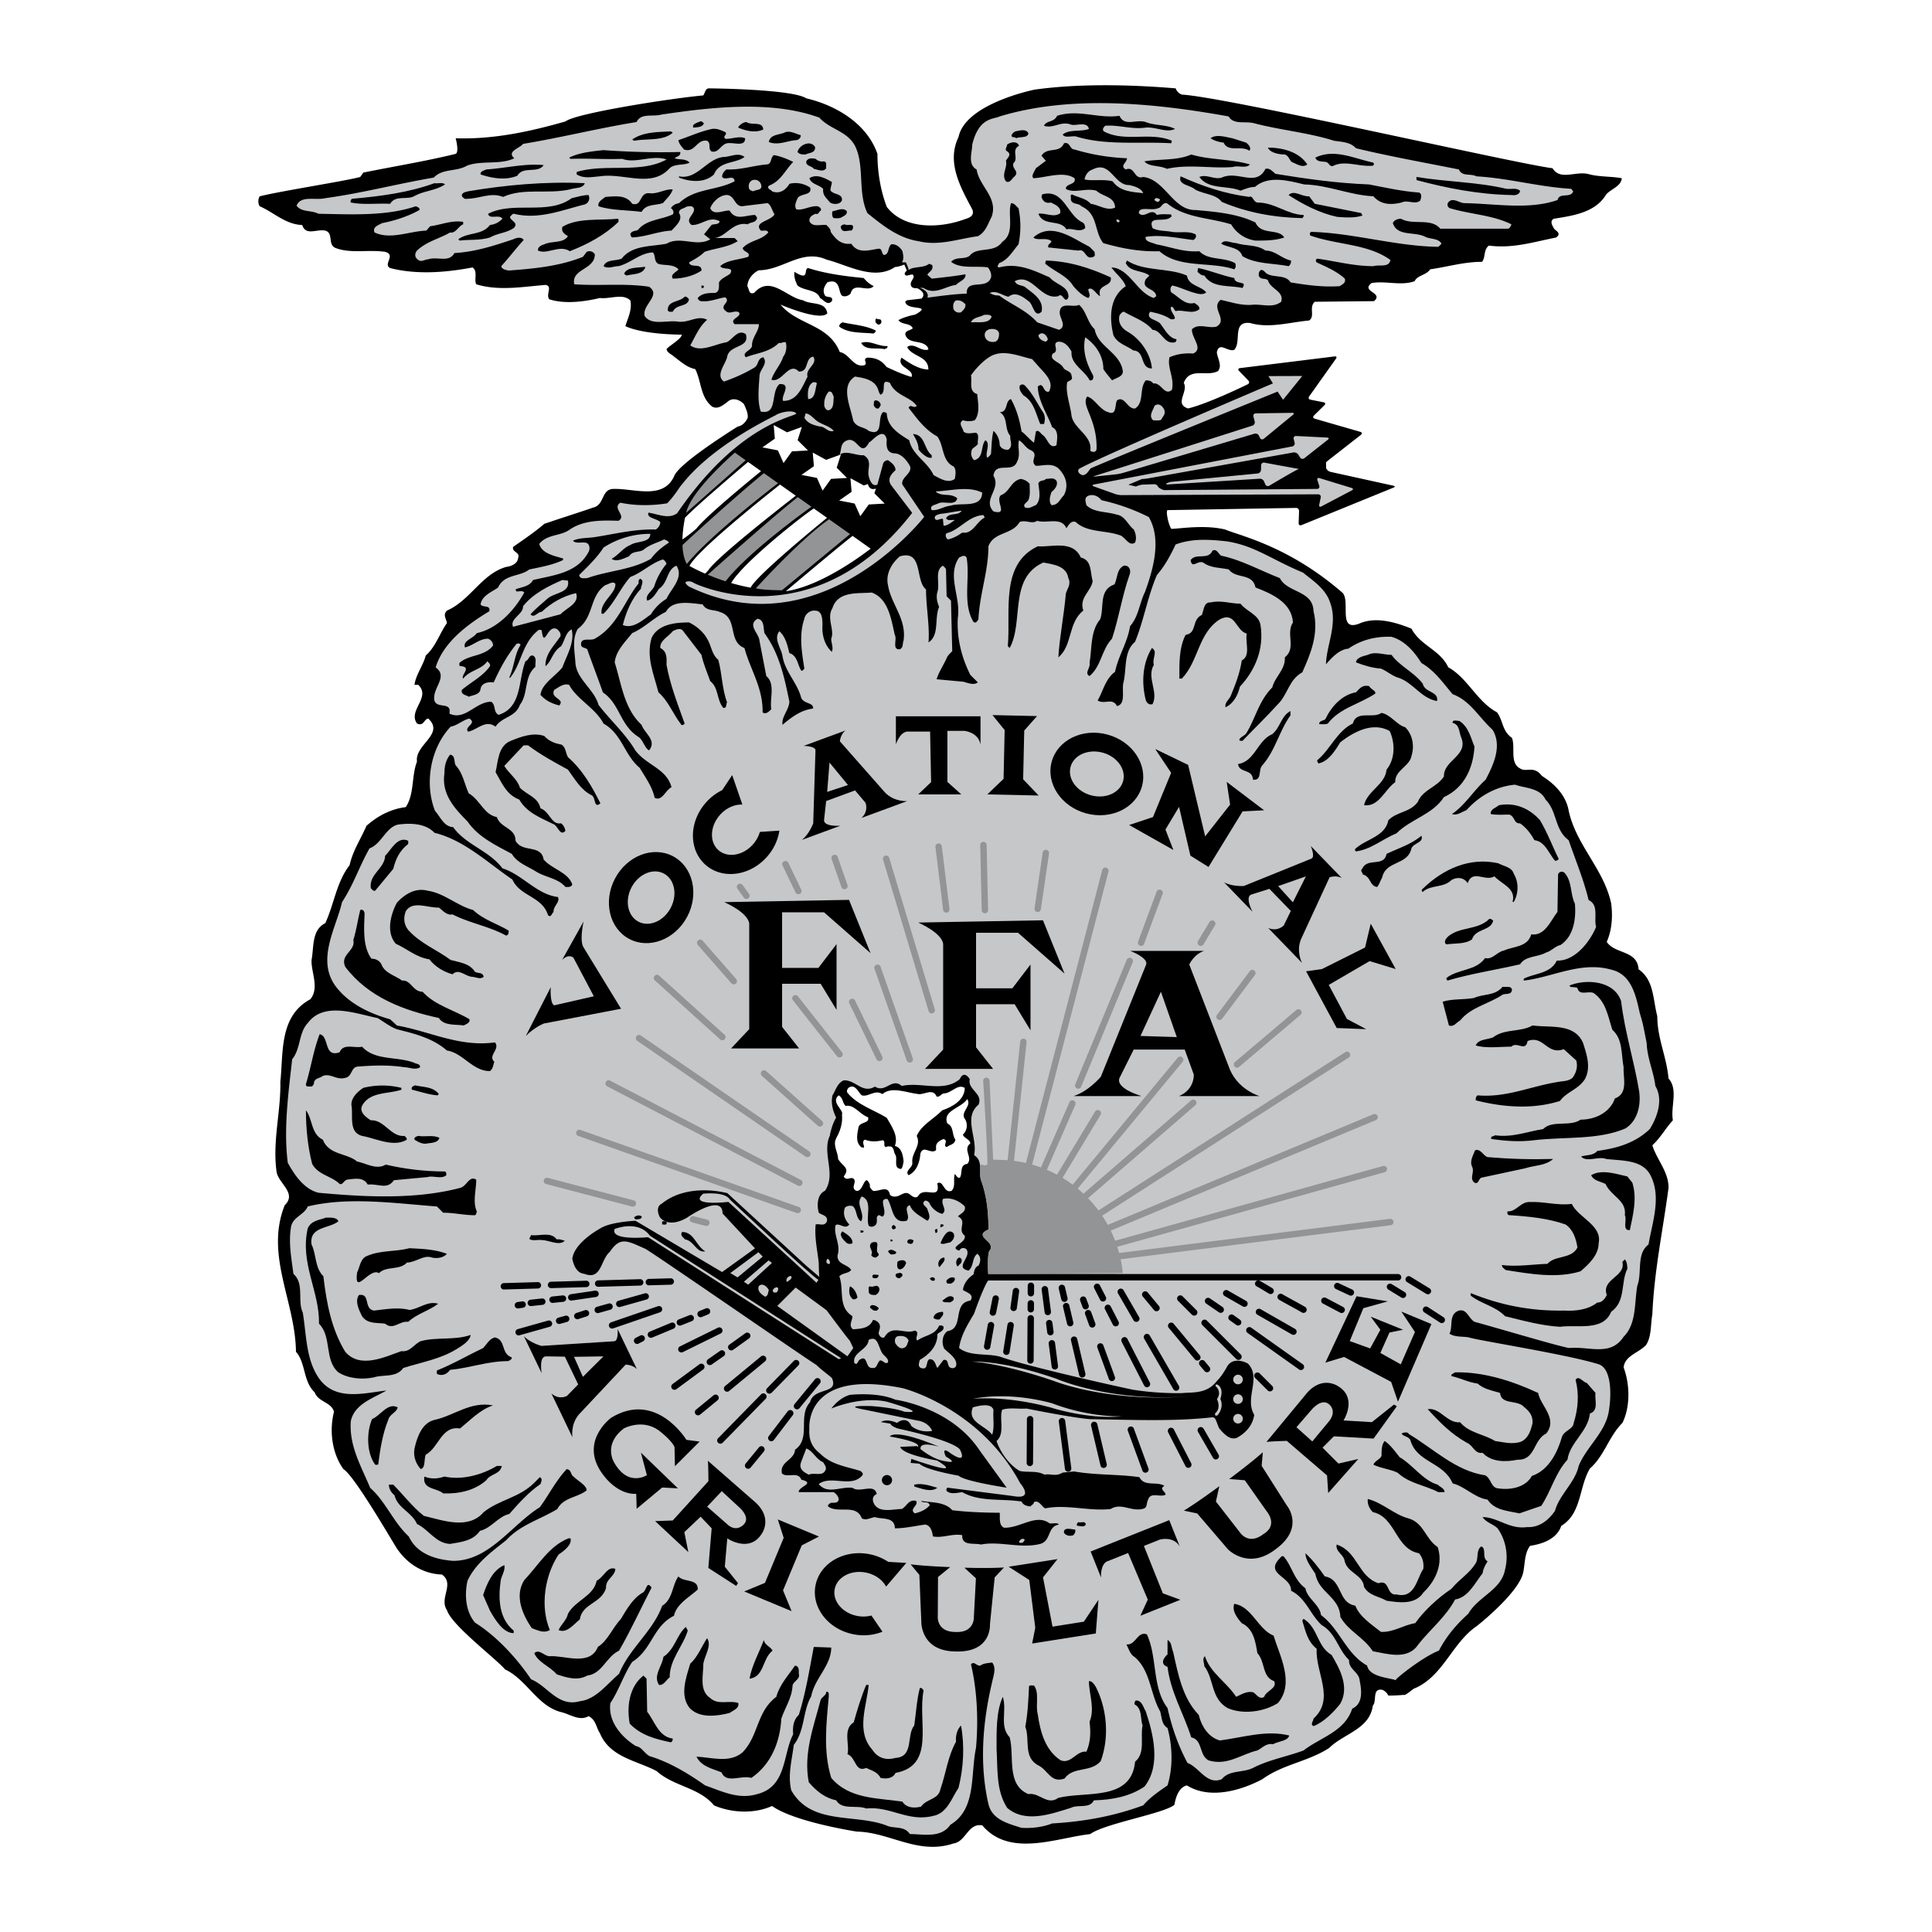 <svg xmlns="http://www.w3.org/2000/svg" width="2500" height="2500" viewBox="0 0 192.756 192.756"><g fill-rule="evenodd" clip-rule="evenodd"><path fill="#fff" d="M0 0h192.756v192.756H0V0z"/><path d="M166.904 111.771c-.248-1.369.561-3.049-.436-4.17-.186-2.178-1.121-3.984-1.121-6.225-.436-1.619-.311-3.611-1.867-4.668-.123-1.93-2.365-1.495-3.174-2.74.498-1.12.623-2.49.436-3.859-.746-3.423-3.486-5.789-4.232-9.212-.25-1.494-1.369-2.677-2.678-3.486-.807-1.081-1.555-.311-2.178-.747-1.059-.56-.436-2.116-.809-3.05-.996-.685-.873-1.743-1.494-2.552-1.992-1.058-2.926-3.424-4.855-4.482-.809-1.743-2.801-2.179-3.672-3.859-1.557-.622-3.549-1.245-5.23-.498-2.115.81-.871-2.116-1.617-3.05-5.33-4.645-10.084-5.665-11.766-6.349-2.117-.5-4.543-.062-5.354-.062-.311-.498-.561-1.806-.373-1.868l12.814-.22a.302.302 0 0 1 .309.313l-.041 1.206c-.006.175.123.265.285.198l9.182-3.743c.162-.066.156-.152-.016-.189l-6.281-1.382a.661.661 0 0 1-.426-.367l-.012-.591c.135-.113.359-.294.496-.402l2.99-2.337c.135-.112.107-.245-.062-.293l-4.553-1.316c-.168-.049-.203-.189-.078-.313l1.051-1.036c.125-.123.088-.252-.086-.286l-1.314-.259c-.174-.034-.23-.18-.129-.322l2.68-3.774c.102-.144.043-.243-.133-.221l-9.449 1.167c-.174.021-.217.143-.096.27l.936.975c.121.126.092.293-.066.369 0 0-3.852 1.9-5.945 2.41-1.432-.436.062-1.681-.436-2.552.621-1.618 2.303-.56 3.424-1.183.436-.56-.062-1.245-.125-1.867.248-1.121 1.059 0 1.742-.249.748-.81-.248-2.863 1.557-2.677 1.93.56 3.922-.062 5.914-.249.621-.436-.062-1.307.559-1.867l5.914-.062c.996-.872-1.369-.934-.248-1.805 1.432-.249 2.926.311 4.295-.187.311-.622 1.119-.56 1.557-1.183 1.742-.249 3.361-.747 5.166-.747.373-.436.125-1.183.684-1.619 2.428.312 4.482-.373 6.723-.809l.188-.187c.188-.373-.311-.498-.436-.747s-.436-.685 0-.934c1.93-.311 4.17-.622 5.229-2.427.498-.56 1.494-.809 1.557-1.619-.996-.187-2.18-.125-3.176-.374-1.369-.436-2.926.685-3.734-.623-3.609-.436-32.555-7.096-36.975-7.345a1.033 1.033 0 0 1-.623-.623c-4.48-.374-9.586-.498-14.066.125 0 0-6.918 1.379-7.595 4.73-1.245 2.552.249 5.104 1.37 7.221.229.551-.187.81-.624.934-2.614.996-6.17 1.084-7.905-1.183-.622-1.618-.934-3.486-.934-5.291-1.058-3.05-4.17-4.855-7.096-5.54-1.404-.933-9.711-.996-9.711-.996-.374 0-.383.453-.569.703-3.362.311-12.751 1.787-13.748 2.597-3.486.996-7.158 1.805-10.956 1.68 0 0 .374 1.37 0 1.556-3.05.747-6.162 1.245-9.212 1.868l-.311.436c-1.308.374-8.093 1.432-10.022 1.93-.187.249-.187.747 0 .996 1.432.623 2.552 1.805 4.233 1.867.373 1.121 1.432.374 2.303.561.872.249.187 1.432 1.058 1.743 1.494.561 3.237.125 4.917.374 1.121.311-.249 1.245.498 1.618 2.677.685 5.603.436 8.217-.062.561.374.125 1.245.374 1.681 2.241.685 4.606.249 6.909.062.747.124 0 .934.374 1.431 1.494.498 3.486.25 5.042-.124 1.058.124 2.303-.499 3.05.249.187.934-.249 1.743-.498 2.552 0 0 1.367.801 5.618.855.062.374-1.385 1.199-1.509 1.448.062.374.498.498.747.747.685.498 1.245 1.058 2.117 1.245.622 1.245.498 2.801 1.681 3.735.56.311 1.058-.125 1.494-.436.498-.498 1.183-.311 1.681.187.187.436.436.934.374 1.37-.187.436-.56.809-.996.871-1.183.747-5.976 3.797-6.35 4.979-1.121 2.366-3.984 1.183-6.038 1.245-1.245 0-.872 1.619-2.054 1.867-1.619.561-3.237 1.059-4.855 1.619-.934.809-2.054 1.556-3.113 2.303-.124.561.747.498.498 1.12-.062.561-.685.81-1.183.872-2.427.685-3.61 3.362-5.914 4.357-.436.436-.062.809 0 1.245-.747 1.058-1.121 2.366-2.116 3.237-.249.996-.996 1.93-1.121 2.926h.374c1.308 1.245-1.058 2.552-.125 3.859.685.311.685-.436 1.121-.498 1.68 1.556-1.37 2.614-1.121 4.295-.56 1.432-.249 3.237-1.12 4.544-1.494.187-2.801.872-3.922 1.867-.56 1.308-1.369 2.49-1.681 3.922-1.307 1.681-1.556 3.922-2.427 5.789-1.37.685-1.121 2.365-1.37 3.673-.062 1.182.809 2.801-.124 3.92-3.113 1.682-2.677 5.291-2.988 8.217.062 2.988-.81 5.977-.373 9.025.187 1.121 2.054 2.117.809 3.301-1.992 4.979 1.059 9.586 1.121 14.627.996 1.121.685 2.926 1.867 4.047.374.996 1.619.934 1.93 1.93-.498 1.93-.187 4.17.934 5.727 1.058.623 4.668 6.848 5.291 7.844 1.058 1.617 2.677 2.613 4.544 2.676 1.307.934-.312 2.365.498 3.549.436 1.494 4.98 4.918 5.789 5.912 2.241 1.059 3.237 3.736 5.727 4.295.871.25 1.743.873 2.614.375.747.373.747 1.119 1.121 1.68.996 2.428 3.672 2.74 5.665 3.797 1.743 1.557 4.233 1.619 5.727 3.424 1.743.748 3.984.871 5.789.062 2.303 1.619 8.466 2.553 8.466 2.553 3.299.062 6.1 2.365 9.648 1.182 1.245-.186 1.432-2.053 2.862-1.805 2.74 3.236 7.408 1.246 10.77.871 1.432-1.059 7.408-2.055 8.404-2.926.123-.746.436-1.742 1.244-1.93 2.303 1.432 5.416.498 7.531-.621 2.055-1.494 4.545-1.744 6.662-3.113 1.432-1.432 4.045-1.867 4.357-4.232.436-.436-.125-1.805.994-1.557.312.188.375.25.561.561.113 0 .879-.004 1.5-.072.197.135.992-.674 1.178-.674 2.801-1.246 3.672-4.482 6.1-6.164.498-.373 4.232-3.424 4.668-5.354.188-.934.125-1.93.686-2.676 1.244-.188 2.676-.686 3.111-1.992 2.055-1.244 1.744-3.859 2.863-5.727 1.432-1.244 1.869-3.174 3.238-4.545.809-1.617.746-3.859.123-5.539.125-1.184 1.494-1.432 2.242-2.24.561-.871.436-2.055.623-3.051.186-4.357 1.057-8.402 1.617-12.637 0-1.617-1.182-2.801-1.617-4.232.867-.812 1.302-1.683 2.048-2.494z"/><path d="M160.244 115.631c1.619.188 3.611.062 4.42 1.619 1.121 2.178.188 4.668-.188 6.91-1.244.934-.621 2.801-1.119 4.107-.312 1.742-.062 3.797-1.371 5.104-1.307 1.992-3.422.934-5.414 1.121-.934-.125-7.158-1.992-9.463-2.615-.621-.373-.746-1.307-1.555-1.119-1.059.373-.561 1.557-.936 2.303.561.373 1.309.25 1.932.373.934.312 9.771 1.682 12.947 2.678 1.289.41 1.307 3.049.996 4.793-.375 2.053-2.242 3.484-2.988 5.354-.373 1.68-1.93 2.863-2.365 4.48-.686.996-1.619 1.682-2.801 1.619-1.744.248-2.926-.996-4.42-.996.373.561 1.059.686 1.494 1.121.809 1.119 1.119 2.676.746 4.107-.373 2.055-2.676 2.678-3.672 4.42-1.184 1.059-2.18 2.24-2.926 3.672-1.619.623-4.379 2.832-4.311 2.947-.061-.02-.121-.041-.182-.057-.729-.197-2.48-.338-2.666-1.396-2.117-1.182-2.74-3.672-4.607-5.041-.125-1.059-1.369-1.619-1.555-2.678-1.121-.809-1.309-2.115-2.117-3.111-.188-.25-.373.062-.498.186-1.432 1.557 1.244 1.744 1.184 3.176 1.492.746 1.867 2.303 3.049 3.424 1.432.809 1.619 2.428 2.738 3.484-.062.934.996 1.184 1.059 2.055.188.934.373 2.303-.746 2.801-.748 2.305-3.176 2.863-4.855 4.172-1.682.621-3.486.934-5.043 1.742-.996.498-2.365.188-3.111 1.121-1.494.621-2.24-1.184-3.424-1.619-.934-1.742-1.557-3.549-1.992-5.479-1.557-2.053-.996-5.041-2.055-7.344-.934-.375-1.119 1.119-2.053.996.248.436.373.996.809 1.244 1.619 1.369 1.557 3.672 2.553 5.416.186.561.123 1.307.746 1.68.498 1.807.561 3.922 0 5.727-.809.561-1.742 1.184-2.428 1.992-2.863 1.059-5.852 1.619-9.088 1.805-.934.375-2.055.498-3.051.438-1.369-.438-2.926-.811-3.299-2.367-.934-4.045-.561-8.277.373-12.199.125-.623.438-1.369 0-1.93-.373.062-.871.062-1.182.311-.373.062-.623-.498-.934-.125.624 2.615.747 5.666.499 8.342-.56 2.678.062 6.1-2.552 7.656-.934 1.369-2.677.934-4.046.934-.561-.871-1.619-.498-2.366-.871-3.174-1.184-7.469 0-9.461-3.486-.374-1.494.062-3.049.249-4.543 1.121-1.432.871-3.361 1.743-4.855.311-1.744 1.992-3.051 1.992-4.855l-1.743-.062c-.436 2.303-.809 4.607-1.494 6.785-.561.498-.623 1.307-.561 1.93-1.058 2.055-.623 5.229-3.61 5.975-1.867.561-3.548-.311-5.167-.871-1.681-1.182-3.423-2.24-5.353-2.863-.623-.123-.934-.996-1.556-1.057-1.494-.936-2.801-2.49-2.552-4.297.871-1.307 1.307-2.801 2.179-4.107 1.992-1.244 2.054-3.549 4.17-4.605.249-1.184 1.556-1.869 2.365-2.615.062-1.121-1.369-.686-1.929-1.307-.623.871-.561 2.303-1.619 2.926-.872 2.488-3.299 4.295-4.295 6.785-1.244 1.057-2.303 2.551-3.921 2.738-2.179.623-3.237-1.557-4.855-2.18-1.432-2.115-3.424-4.295-5.603-5.664-.934-1.121-1.058-2.738-.747-4.17.81-1.744 2.366-2.863 3.859-4.047 1.432-1.557 3.361-2.055 5.104-3.111.623-1.184 1.992-1.121 2.925-1.867 0-.498-.871-.936-1.307-1.371-.311-.186-.187-.684-.685-.746-1.058 1.121-1.805 2.613-2.677 3.797-2.863 1.805-5.042 5.354-8.652 5.354-1.743-.125-3.61-.686-4.419-2.428-1.556-1.432-2.303-3.486-3.859-4.855-.872-2.117-2.117-4.17-1.93-6.66.373-1.742 2.303-2.303 3.548-3.051-2.241.25-5.167 1.121-6.785-1.307-1.245-1.867-1.183-4.232-1.556-6.475-.56-1.182.187-2.863-.934-3.857-.187-1.494-.498-3.051-.249-4.607.125-1.059 1.307-1.244 1.681-2.117 4.046-.994 8.714-.311 12.885 0l.623.623c1.121 0 2.054.25 3.174.25.125-.062.125-.188.187-.375-.436-.934-.062-2.115-.062-3.174-.686-.436-.934.623-1.557.809-4.419 1.184-9.523.934-14.192.498-1.432-.373-2.365-1.742-3.05-2.986-.436-3.361.062-6.973.436-10.334.872-1.059.623-2.615 1.556-3.609 1.619-2.18 4.793-.936 6.972-.498.623.373 1.245.871 1.93 1.119 1.743.436 3.548.871 4.979 2.117 1.619.248 2.552 2.055 4.295 2.055.311-.25.311-.561.436-.936-.685-.621.623-1.244.062-1.93-3.548.498-6.536-1.119-9.773-1.68l-.685-.623c-1.991-.561-3.983-1.494-5.291-3.111-2.179-2.677-.125-5.914.498-8.59 1.121-1.681 1.743-3.61 2.739-5.354 1.183-.436 1.618-2.054 2.801-2.365 1.307-.187 2.801-.125 3.672.809 2.988.747 5.229 2.926 7.781 4.668.747 1.681 2.988 1.681 3.548 3.548.312.312.373-.187.56-.311-.062-.56.685-.996.436-1.494-2.116-.249-3.548-2.241-5.54-2.863-1.37-1.806-3.61-2.303-4.918-4.108-.934-.062-1.245-.996-1.805-1.619-1.058-2.677-.498-6.225 1.556-8.403.685-.125 1.245-.685 1.867-.809.81.498-.56.809-.124 1.307.934-.187 1.743-1.245 2.739-.498.622-.996 1.992-.934 2.427-2.179.872-1.121.374-2.801 1.556-3.797-.062-.374.187-.872-.249-1.121-.436-.062-.373.436-.747.561-.747 1.867-.311 4.606-2.676 5.353-.561-.249-.25-.996-.747-1.307-1.556 0-2.614 1.93-4.17 1.183.249-1.245-1.245-.436-1.494-1.307-.249-1.245 1.432-2.366.124-3.299.748-2.49 3.175-4.295 5.354-5.602.125-.685-.622-.311-.871-.685.125-.871 1.12-1.245 1.743-1.681.623-1.369 2.179-1.058 3.113-1.805 1.182-.25 2.303-.436 3.361-.934 0-.062.062-.187-.062-.187-.872-.249-2.054-.498-2.303-1.431.809-.996 2.116-.748 3.05-1.432 1.369-.934 3.112-.934 4.855-.872.872-.498-.685-1.245.187-1.806 1.494.312 3.112.312 4.668.062.498-.498.934-1.12 1.307-1.681.438-.48 2.442-3.543 9.498-7.096.436-.311 1.759-.595 2.08-.187-.072.349-5.695.873-11.89 9.959-.871.623-1.93.062-2.863-.062-.187.561.81.561 1.183.934 0 .311-.187.56-.436.747-2.116-.062-4.046.436-6.038.747-.747.125-1.618.062-2.241.374.311.311.809.124 1.183.187.498 0 .56.622.373.934-1.121 2.116-3.486 2.303-5.54 2.801-.373.685-1.183.685-1.743.934 0 .062.062.062.062.187.249.062.623-.125.81.124-.997 1.805-2.677 3.61-4.731 4.046-.374.56-1.432.747-1.183 1.431.809-.187 1.431-.871 2.303-.871.311.125.498.373.498.685-.872 1.121-2.428.872-3.361 1.743v.187c0 .125.125.125.187.125 1.058.125-.062.872.187 1.245.685-.872 1.805-.872 2.428-1.743.125.187.312.249.249.498-.685.996-1.93 1.619-2.801 2.366-.125.498.436.498.685.685.436-.187 1.121-.187 1.183-.809.125-.623.871-.685 1.307-.623.623-1.369 1.245-2.552 2.241-3.797.125-.125.374-.125.436.062-.623.996-.623 2.179-1.12 3.237l.062.062c1.183-1.431 1.183-3.486 2.863-4.792.063 0 .249-.062.312.062.249 1.93.56-.747 1.556-.125.187.187.374.374.312.685-.623.934-1.557 1.805-1.494 2.988.622-.498.685-1.432 1.556-1.992.374-.561.436-1.37 1.058-1.681.311 1.307-.498 2.614-.934 3.797-.685.872-2.054 1.619-2.179 2.739.561.622 1.183.871 1.867 1.058.623-.685-.934-.685-.498-1.556.436-.249.934-.685 1.494-.498.747 1.432 2.614 2.303 3.424 3.859 1.867 1.058 2.054 3.112 3.61 4.419.56.934 1.245 1.868 1.494 2.988.747.374 1.059-.747 1.681-1.059-.498-1.867-2.49-2.178-3.611-3.672-.996-1.68-2.49-2.988-3.673-4.544-.435-1.556-2.178-2.552-2.303-4.17-.062-1.121-.374-2.428.249-3.424 1.619-1.183 1.121-3.237 2.739-4.357.312-.062.747-.436.996-.125.062.996-1.556 1.805-1.37 2.987h.187c1.12-1.12 1.681-2.552 2.676-3.672 1.183-.436 2.054-1.37 3.237-1.743.187.062.312.249.374.436a6.53 6.53 0 0 0-1.183 2.117c-.125.56-.996.934-.747 1.556.56-.125.872-.747 1.183-1.183.934-.623.748-1.93 1.743-2.303.747 1.183-.498 2.241-.996 3.299a4.662 4.662 0 0 0-1.557 1.556c-.809.561-1.805 1.494-2.801 1.059.311-1.245.871-2.615 1.805-3.61 0-.312.374-.81-.062-.996-.311.125-.062.436-.249.56-1.37 1.743-2.054 4.17-4.295 5.416-.436.249-1.37-.187-1.37.56 0 .374.436.311.623.498.498 1.432 1.058 2.863 1.556 4.295 1.743 1.183 1.681 3.299 3.61 4.481.436.374.561 1.059.996 1.307.809-.996-.436-1.68-.747-2.552-1.743-1.618-1.992-4.046-2.677-6.225.125-1.183 1.058-2.054 1.743-2.925 1.183-.498 2.179-1.556 3.361-2.117.685-1.245 2.428-.871 3.672-.747.374.685 1.121.498 1.681.747 1.93.561.747 2.926 2.49 3.61.56 2.116 1.867 3.984 1.805 6.412.311.249.622-.062.872-.311-.187-.996.436-2.552-.498-3.299l-.685-3.548c-.062-.747-1.245-1.556-.187-2.179.685.125.56.872.685 1.432 1.494 2.054 1.992 4.419 2.49 6.847-.062.871-.81 1.494-.685 2.303.872-.747 1.868-1.494 3.05-1.618.062-.622-.872-.436-1.183-1.058-.374-1.494-1.619-2.615-1.868-4.17-.125-.81-.934-1.743-.311-2.49.622.561.809 1.432.996 2.179.809.249.809 1.183 1.183 1.743.124.062.187-.062.311-.187-.25-1.619-.56-3.361 0-4.98.062-.436.56-.871 1.058-.809.747 0 .747.872.747 1.494-.062.996.249 1.992.934 2.614.187-.436-.062-.872-.062-1.307.374-.871-.498-2.054.125-3.05.56-1.743 2.552-1.432 3.921-1.557 1.681.623 1.93 2.677 2.303 4.233.249.435-.312 1.494.498 1.431.374-.187.249-.56.374-.872.311-2.179-1.245-3.61-1.556-5.54-.249-1.121.373-2.179 1.183-2.864 2.365-.685 1.494 2.428 2.614 3.299 0 1.743.374 3.61.249 5.291 1.121-.746.561-2.427 1.058-3.548-.187-.436-.311-.934-.187-1.432.311-.871-.311-2.179.56-2.676.125.124.249.187.312.374l.062 2.676.436.436.124 5.042c-.187.187-.373.374-.498.56-.311.747-.871 1.556-1.058 2.241l2.676.249c.436.125 1.058.374 1.433.062l-.748-.747c-.872-1.743-1.37-3.673-1.245-5.727.311-2.055-1.121-4.171.124-5.976.25-.125.561-.312.747 0 .374 2.054-.436 4.544.684 6.411.25.187.375-.062.498-.249.125-2.552.996-4.793.996-7.283.561-1.494 2.365-1.12 3.113-2.427.621-.249 1.244.249 1.742-.125.934.312 2.428-.436 2.926.747.188-.249.436-.81.934-.623 1.121 1.058 2.926.809 4.357 1.307.561.124.934 1.183 1.557.747.186-.436.062-.934-.125-1.307-.623-.498-.871-1.37-1.742-1.494-.996-.311-2.242-.187-2.988-.934-.062-.311-.25-.747.188-.934.436-.187.994 0 1.307.436 1.68.374 3.236.934 4.73 1.681 1.307 2.241.436 5.229-.373 7.47-.561 1.121-.623 2.428-1.494 3.423-.25 1.618-1.184 2.988-1.494 4.544-.996.747-1.184 1.93-1.742 2.864.684.436 1.494-.311 1.93.56.871-.187.498-1.432.621-2.241.375-1.37 0-3.175 1.184-4.17.871-2.117 1.244-4.482 2.178-6.661.811-.934 1.369-1.992 1.867-3.05 1.682-.623 3.361-.498 5.105-.312 2.801.436 4.434 1.799 7.594 3.113 1.168.925 2.303 1.681 2.738 3.05.748 2.116-.373 4.108-.436 6.1.498-.56 1.309-1.494 2.24-1.556 1.246-.872 2.74-1.245 4.297-1.183 1.307.373 2.24 1.432 2.986 2.614 1.309.747 2.117 1.93 3.113 3.112 1.742.623 2.615 2.303 3.984 3.548.996 1.619.062 3.548-.686 4.98-1.182 1.058-2.055 2.552-3.361 3.423.498.187.934-.187 1.432-.373 1.307-1.432 2.926-2.365 4.855-2.552 1.059.374 2.49.311 3.051 1.494 1.182 1.183.871 2.988 2.303 4.046.684 1.992 1.494 3.921 1.992 5.976 1.057.498.498 1.805.746 2.677-.623 1.494-2.115 3.423-3.922 3.361-.621 1.308-2.178 1.245-3.299 1.806v.186c2.863-.311 5.727-1.991 8.84-1.059 1.93.498 2.365 2.615 2.738 4.297.311 1.057.283.928.686 2.986.062 1.557.684 2.803.871 4.295.809 1.371.186 3.113-.561 4.297-1.494 1.432-3.361 1.928-5.229 2.178-.436.498-1.059.373-1.619.561.566.619 1.75-.067 2.496.244z" fill="#c6c7c9"/><path d="M98.594 127.107c-.01 0 .01-.002 0 0-.002-.027.002.028 0 0-.043-.68-.064-1.807.088-2.264.871-.996-1.743-1.432-.062-2.178 0-1.744-.186-3.424-.746-4.918-.145-.467-.041-1.035-.105-1.541-.047-.373-.184-.711-.58-.949.375-1.742-1.12-3.734.436-5.041.498-1.121-1.12-1.494-.871-2.553-.639-.959-.996 0-.996 0-1.618 1.369-3.859.248-5.789.684-.996-.871-1.618.748-2.677.062-1.245.748-1.929-.684-3.112-.621-.623.248-.81.996-1.121 1.494-.185.801.058 1.602.364 2.221-.42.674-.624 1.734-.624 1.734l.02.018c-.871 1.779.65 3.844-.508 5.551-.81.373-.81 1.492-.623 2.178.25.25.935.25.81.871-.249.561-.747.188-1.121.312-.124 1.369.187 2.613.311 3.859 0 0 .013 1.129.061 1.371l-1.304-1.111-7.871-7.242s-3.911-1.111-6.567 1.062c0 0-.676.24-.193 1.303 0 0 .724 1.207 2.704.098 0 0 3.573-2.512 3.573-.436l3.235 3.477-3.284 2.365-8.643-5.117s-2.445.107-3.459.736c-1.221.682-2.699 1.852-2.84 3.059.124.621.436 1.432 1.183 1.494 1.743.684 1.618-1.371 2.552-2.18 1.059-1.557 1.71-1.123 3.548-.311 1.183.684 15.749 10.768 17.056 11.578.635.602 1.058.871 1.556 1.307.747 1.68-1.805.871-2.179 2.428-1.245 1.369.125 3.609-1.494 4.73-.062 1.059-1.556 1.182-1.308 2.365.498.498 1.619-.248 1.93.623 1.494.373-.312.684-.249 1.244h3.486c.249.188.498.436.498.748-.062.373-.498.311-.747.311-.125.062-.374.188-.311.373.996.748 2.801-.311 3.361 1.184.436.248.871-.062 1.307-.125.685.248 1.992-.062 1.992 1.121 1.058 0 2.054-.25 3.05-.375.561.125.685.748.747 1.184.996.188 1.93-.311 2.926-.125-.062 1.121 1.182.748 1.868.934 1.867-.373 3.982.436 5.914-.062 1.119-.311.684-1.742 1.867-1.93-.188-.248-.623-.061-.934-.123-1.371-.996-2.926.498-4.545.436-.561-.25-.373-1.059-.436-1.494-1.432 0-3.175-.062-4.731-.25-.747-.871-2.116-.746-3.112-.934.249.312.685-.062.872.436-.374.438-.934.686-1.494.811-.623-.436.436-.811.125-1.246-.747-.186-.934.561-1.432.811-.809 0-1.992.373-2.614-.312-.312-.373-.436-.934.125-1.182-.249-1.121-1.681-.062-2.428-.623-1.245-.125-2.49.686-3.362-.373 1.246-.934 3.237.436 4.357-.871.125-.188-.062-.312-.187-.436-1.432-.438-2.925-.623-4.046-1.744-.877-.686-1.122-1.467-1.06-2.461 0 0-.577-6.072 9.325-4.049 0 0 7.666 1.916 11.711 9.477 0 0 1.492 1.703-.744 1.277l-6.537-.836c-.062.125-.121.203-.059.326.374.375 1.058.188 1.556.125 1.743.996 3.86.623 5.913.934.188.373.498.436.873.498.123-.125.373-.248.373-.436.498-.248.746.436 1.119.623 2.055-.436 4.42.311 6.537.062 1.121-.686 2.115.373 3.361-.062.311-.188.188-.561.373-.871.25-.811 1.184-.188 1.742-.498 0-.312-.684-.561-.123-.873-.748-.498-1.992.125-2.49-.871-2.029-.299-4.404-.195-6.518-.57l-1.146.115c-.699.441-1.246.068-1.797.207-.811-.436-1.619-.188-2.49-.373-1.059-.623-1.93-1.869-2.303-2.988.871-.748.248-2.18.559-3.113.686-.248 1.619-.062 2.428-.123.312.061 4.67.934 6.35 1.057 4.047.062 8.342.25 12.201-.186.363.031.334.35.684 1.119.498.561 1.059 1.184 1.744.934.934-.498 1.617-1.307 1.742-2.303-.996-1.68.748-3.672-.623-5.104-.525-.305-1.555-.553-2.053.248-.312.561-.623 1.059-1.059 1.494-.922 1.221-2.27 1.119-3.266 1.182-.318.053-2.855.049-5.014-.311 1.307.312-10.014-2.125-13.32-3.299-1.309-.373-2.988 0-4.109-.871.187-1.307.872-2.365 1.494-3.424.908-2.561 1.361-3.314 1.43-3.314l6.934-.006h33.938a.319.319 0 1 0 0-.638l-40.893-.004zM55.544 123.662c.312-.062.498.062.81.123-.561.561-1.556-.061-2.303-.061-.436-.062-.934.123-1.245-.125l.187-.373c.809.124 1.992-.374 2.551.436z"/><path d="M95.258 117.125c-.187.623.125 1.184-.311 1.682-.809.311-.809-1.121-1.432-.748.374 1.807-1.37.188-1.93 1.309-.311.248-.622-.062-.871-.25-.374-.248-.747.062-1.058.188-.311.123-.685.123-.872-.125-.187-.996-1.121-.25-1.681-.373-.187-.188-.374-.312-.312-.623-.56-1.307-.622.809-1.369.623-.56-.312 0-.748-.187-1.121-.311-.436-.747.248-1.058-.311.685-.871-.125-.996-.561-1.744 0-.684-.56-1.369-.187-2.053l-.008-.01c.632-1.09.63-1.953.579-2.344.241-.477-1.165-1.248-.322-1.941.435.248.373.746.685 1.057.871-.186 1.432.871 2.241 1.121.187.623-.685.436-.934.934-.125.686-.374 1.494.249 2.055.685.248-.125-.498.374-.748.622.25 1.183.188 1.805.062.311.188-.062.561.311.686.125-.125.312-.062.498-.062.311.186.249.498.374.746.374.436-.249 1.432.623 1.494.187-.186.187-.498.249-.746-.062-.623-.187-1.369-.872-1.557.374-.996-.312-1.93-.81-2.801-1.307-.811-2.863-1.246-3.921-2.49-.125-.188 0-.436.187-.561.623-.311.871.498 1.245.811.685.186 1.307-.623 2.054-.125.934-.811 2.428-.125 3.61 0 .623.062 1.432-.623 1.805.248.312.062.436-.248.685-.311.809 0 1.369-.996 2.116-.561 0 1.244-1.307 1.93-2.241 2.24-.934.934-2.054 1.432-2.552 2.553.498.996-.561 1.682-.436 2.678.062.498-.809.809-.374 1.244.81-.373 1.121-1.307 1.183-2.18.312-.871.996.125 1.557-.311v-.436c.062-.373.436-.561.747-.686.56.188-.125.623.311.811.311-.25.809-.25.872-.748-.374-.498-.125-1.307-.81-1.617-.498-1.309 1.37-1.494 1.992-2.428.499.746-.81 1.307-.187 2.053.249.438.187 1.121-.249 1.494.124.375.685.436.747.873-.81.621.31 1.432-.312 2.053-.81.062-.436 1.059-.747 1.369-.246.063-.308-.186-.495-.373z" fill="#fff"/><path d="M156.758 18.837c-3.236-.187-6.225-1.059-9.461-1.245-.561-.312-1.432.062-1.742-.685-3.424-.684-6.91-1.307-10.271-2.116-.561-.623-1.369-.623-2.178-.747-2.553-.81-5.354-1.059-7.969-1.743-.871-.249-2.055.187-2.553-.685-7.281-1.308-15.686-2.179-22.844 0-.619.3-2.066.06-2.738 2.801 0 .747-.499 1.992.436 2.49.248 1.681 2.178 2.801 1.494 4.731-.375.685-.561 1.494-1.369 1.93-1.931.249-3.86.996-5.915.498-1.992-.312-3.485-1.494-5.104-2.801-.996-2.055-.249-4.731-1.245-6.723-.809-1.494-2.49-1.619-3.548-2.802-4.73-1.742-10.706-1.058-15.748-.311-.872.249-2.055-.187-2.49.747-3.859.623-7.532 1.556-11.329 2.179-.311.436-1.681.747-.872 1.432-1.369.685-3.299.187-4.73.747-1.058.622-2.428.249-3.299 1.183-3.672.623-7.158 1.556-10.831 2.054-.996.249-2.428-.312-2.864.747.498.685 1.494.436 2.179.809 3.299.062 6.785.25 9.711-.747.124.062.436.125.373.374-1.12.623-2.428 1.058-3.734 1.307-.312.187-.996.374-.747.934 1.618.747 3.423-.125 5.167-.187l.374-.436c1.058-.125 2.116-.623 3.299-.436v.249c-.436.125-.747.934-1.307.809-1.058.623-2.303.872-3.299 1.805-.249.312-.249.685.125.934.312.249.685-.062.997-.062.933-.311 2.054.374 2.614-.623 2.116-.124 3.983-.747 5.851-1.369.25-.125.81-.312 1.059.062-.747.809-1.494 1.805-2.241 2.614.062.311.437.374.748.436 2.552-.187 5.104-.436 7.407-1.37l.373-.498a.63.63 0 0 1 .81.249c0 1.556-2.366 1.432-2.054 2.988 2.49.187 5.042-.125 7.47.249 1.245.872-.747 1.805-.436 2.926.685.996 2.241.373 3.361.56 1.058.125 1.929-.685 2.863-.187-.809.685-1.183 1.681-1.681 2.553 1.058.747 2.427-.125 3.61-.312.623-.249 1.121-1.37 1.93-.809.436 1.432-1.681.996-1.868 2.303-.187.747-1.183 1.805-.311 2.427 1.058-.373 2.054-.809 2.988-1.369.498-.249.311-.934.934-1.058.498.622-.311 1.183-.374 1.805-.062 1.059-.249 2.552.125 3.611 1.743.373.934-1.93 1.868-2.739 1.307-.062.062 1.245.373 1.68 1.432 0 1.867-1.369 2.428-2.428-.249-.809 1.059-1.245.561-1.992-.872.187-.374 1.494-1.432 1.494-.996-1.058-1.681 1.183-2.739.81.249-.81.934-1.494 1.182-2.303.312-.374.374-1.058.249-1.432-.249-.062-.436.125-.685.062-.934.934-2.179.996-3.299 1.432-.436-.498.498-.623.622-1.121-.062-.81.685-1.432.685-2.179h-2.428c-.56-.56.747-.685.436-1.183-.436-.249-.934.249-1.307-.125-.747-.56.56-.872-.062-1.37-.871.125-1.556.498-2.489.374-.062-.062-.25-.125-.25-.311.436-.499 1.121-.499 1.681-.499.498-.062.436-.622.436-1.058.249-.436.747-.561 1.12-.872.436-.747-.747-.311-.996-.747.685-.622 1.867-.622 2.801-.934.25-.498-.498-.436-.56-.872.747-.809 1.867-.747 2.552-1.556-.125-.311-.498-.125-.747-.187-.747-.872.996-.934 1.37-1.619-.249-.374-.311-.872-.685-1.12l-2.552.311c-.747 0-.747-1.058-1.494-1.121-.747 0-1.432.685-1.681 1.308.311.809 1.37.187 1.93.249.623 1.059 1.619.436 2.552.436.062.125.187.187.187.312-.124.498-.622.373-.934.622-1.494-.311-2.179 1.307-3.361 1.369h2.054l.312.312c-.996.622-2.179.685-3.299 1.059-.436.436-.996.747-1.556 1.058.125.623 1.245 0 1.245.81-.809.56-1.929.809-2.863.809-.312-.436.436-.685.561-.934-.498-.498-1.245-.374-1.868-.498-.623-.125-.374-.872-.685-1.183-1.307.062-2.178 1.059-3.423 1.37-.498 0-1.058.311-1.494 0 .249-.685 1.183-.498 1.805-.747 1.058-1.369 2.925-1.182 4.482-1.494 1.369-.81 2.987.373 4.357-.436l-.623-.498.747-.934c.249-.125.747 0 .809-.373-1.058-.561-1.805.436-2.801.373-.685-.56.25-.996.25-1.556-.062-.436-.561-.311-.81-.249-.187.187-.747.187-.685.623.436.684-.374 1.307-.747 1.743-1.308.062-2.553.623-3.922.685-.125-.062-.187-.187-.187-.374.187-.311.498-.249.747-.374.872-1.058 2.303-.996 3.486-1.556.125-.187.062-.436-.187-.622.187-.312.498-.436.809-.498 1.556-1.494 3.797-1.245 5.54-2.179-.062-.747-.934 0-1.245-.436 0-.311.187-.56.436-.747 1.432.062 2.614-.373 3.984-.498.56 0 .373-.684.747-.933.685.124 1.307.373 1.93.685-.809.809-1.245 1.93-2.428 2.365-.249.312.187.374.312.561.747.311 1.369-.125 1.743-.747.747-.187 1.494 0 2.054.373.249.81-.934.561-1.245 1.059-.124.312-.373.747-.124 1.12.685.125 1.369-.374 2.116-.311.187.062.436.249.311.436-.187.125-.249.436-.498.311-.311.125-.685.312-.622.748.311.623 1.058.311 1.681.373.187.187.436.374.436.685.498.747 1.058 1.307 2.054 1.183.685 1.058 1.805.623 2.739.498.374 0 .249.436.499.623.56 0 .373-.748.747-1.059.436-.062.872.25 1.121.685.062.307.182.795-.055 1.107l.393.009s.207.379.281.76c.518-.389 1.483-.162 2.058-.631.124.125.373.062.311.312.062.374-.436.56-.498.809l.436.374c1.121-.125 2.303-.249 3.361-.436.062.561-.623.685-.934 1.059-1.058.124-2.116 1.058-3.237.311a2.444 2.444 0 0 0-.375-.013c.5.158.921.534.747.976 1.326-.174 2.653-.36 3.923-.402-.062-1.557 1.993-.311 2.428-1.619.062-.312-.062-.685-.312-.996-1.119-.187-2.738.187-3.672-.56.498-.56 1.37-.187 1.868-.623.748-.934 2.427-.187 3.236-1.369 1.309-.872.498-2.739.873-3.859.373 0 .498.311.746.498a8.85 8.85 0 0 1 0 3.61c-.623.748-1.059 1.557-1.93 1.868-.062.187-.311.374 0 .436 1.867-.498 3.486.312 5.043.996.621.747 1.928.871 1.867 1.992-.375.747-.561-.56-.996-.125-1.805.436-2.615-2.365-4.357-1.494.186.436.621.374.996.561.746.622 1.93 1.245 1.68 2.49-.746.685-.809-.748-1.307-1.059-.561-.436-1.307-.996-1.992-.436-.623-.125-1.244-.685-1.867-.374.311.188.561.25.934.25 1.244.934 2.676 1.432 3.797 2.677l2.18.747c.809-.374.061-1.12.061-1.743.062-1.121 1.309-.436 1.932-.747.746.623.809 1.743 1.555 2.428.312 1.743 2.49 2.303 2.801 4.108.125.623-.684.748-1.057.996-.312-.374-.623-.747-.873-1.12 0-1.307-.746-2.428-1.805-3.175-.311 1.307.125 2.614.748 3.735.123.249.061.623-.312.56-.498-.996-1.93-1.618-1.805-2.863-.311-.56-.686-.996-1.307-.996-.748.125.186.934-.561 1.183-.436.685.746.809 1.059 1.432.186.311.809.311.809.809.188.436-.25.436-.436.623-.188 1.058.311 2.241.436 3.361.248 1.307 2.117 1.992 1.867 3.486.25.124.498.187.623-.125.062-1.432-.312-2.614-.809-3.797-.188-.498-.438-1.059-.125-1.494.684.125 1.307 1.369 2.115 1.556.873.374.623-.81.873-1.183.746-.498 1.057.934 1.805.809.934-.623.373-1.992 1.059-2.801.311 0 .561.062.746.312.809-.125 1.121 1.307 1.867.623.25-1.245-.498-2.179-.248-3.237.684-.312 1.494-.436 2.365-.374 1.059-.498-.188-1.557-.125-2.428.686-.623 1.557-.062 2.428-.249 1.244-.685-.623-1.868.436-2.677.934.187 1.93.561 3.051.498 1.059-.125 2.115.374 2.988-.311.311-1.059-1.059-1.245-1.309-2.117-.248-.311-.746 0-.934-.498 0-.187 0-.436.25-.561.248 0 .373.249.561.374.746.436 1.867.062 2.365.872 1.555.249 3.174.498 4.916.373.25-.187.623-.311.498-.747-.809-.747-1.867-1.183-2.801-1.619-.125-.124-.125-.311.062-.374 1.867.25 3.609.747 5.602.747.561-.187 1.557.187 1.682-.622-2.24-1.619-5.354-1.494-7.969-2.428-.123-.124-.061-.311.062-.373 4.295.125 8.404 1.432 12.699 1.494l.311-.312c-.311-.561-1.119-.436-1.617-.685-1.059-.561-2.803 0-3.238-1.37.125-.312.498-.436.811-.436 1.182.685 2.986-.124 3.922.996h6.723c.186 0 .311-.249.373-.436-1.867-.934-4.109-.996-6.164-1.618-.186-.125-.248-.25-.186-.498.436-.685 1.121 0 1.68 0 3.176.062 6.412.685 9.275-.312.188-.809 1.307-.125 1.557-.871l-.198-.248z" fill="#c6c7c9"/><path d="M91.521 28.759c-.294.003-.559-.017-.64-.3-.125-.436.498-.747.187-1.058-.312-.062-.747.311-.81-.125a.772.772 0 0 1 .221-.283l-.256-.598s-.545.235-.921.243c-2.108 1.412-4.758-.214-6.825-.731-2.489-1.121-4.357 1.058-6.785 1.058-.623.312-1.121.934-1.121 1.619.187.249.125.872.685.623 1.619-1.805 3.237.498 4.855.747.809.498 2.241.062 2.428 1.307-.699.839-4.669-.872-4.669-.872 1.681 2.054 4.793 1.93 5.914 4.731.996.187 1.369 1.618 2.49 1.307.311-.25-.249-.561.249-.747.809 0 1.432.249 1.929.934.81.374 1.619.747 2.49.996.312-.809-1.556-.934-.996-1.93.81.56 1.743 1.183 2.677 1.183 0-1.37-1.618-1.245-2.116-2.241.685-.498 1.369.499 2.116.249a.472.472 0 0 0-.125-.311c-.623-.685-1.867-.187-2.178-1.183 0-.436.498-.374.747-.623-.25-.561-1.059-.311-1.432-.809.436-.25 1.058-.436 1.681-.56 1.868-1.059-.934-.312-.996-1.308l.187-.124c.478-.047.959-.104 1.442-.166.231-.245.359-.632-.428-1.028z" fill="#fff"/><path d="M111.691 11.554c.498 1.12 1.682.311 2.615.623.934.374 2.115.249 2.926.685-.873.436-1.93-.249-2.988-.125-1.369.187-2.738-.311-3.984-.187-.188.187-.311.373-.125.56 2.117 1.121 4.607 0 6.785.934l-.062.249c-3.174-.187-6.535.25-9.523-.685-.436-.062-1.121.187-1.307-.187.684-.56 1.867-.249 2.613-.56-.186-.809-1.307-.249-1.805-.436-.996-.374-1.742.436-2.676.125.248-.561.996-.312 1.307-.996 2.117-.685 4.107.311 6.224 0zM70.235 12.301c-.187.436-.685.373-1.058.436-.187-.374.436-.498.685-.622.186-.063.248.124.373.186zM76.148 12.923c-.809.374-1.743.125-2.49-.187 0-.187.498-.56.809-.56.561.374 1.619-.124 1.681.747zM72.351 13.173c.312.249-.373.435.062.685.623 0 1.37-.311 1.93-.062 0 .996-1.37.25-1.992.561-.498.249-.747.934-1.369.747-.374-.249 0-.809-.436-1.058-1.059-.187-1.183 1.245-2.303.871-.249-.312-.498-.56-.56-.934 1.12-.374 2.179-.872 3.361-1.121.498-.063.872.124 1.307.311zM102.604 13.297c-.062.498-.809.311-1.244.498-.062-.187-.375 0-.438-.249 0-.187.25-.374.375-.436.373-.062 1.057-.311 1.307.187zM67.123 13.235c-.996.871-2.552.56-3.859.81l-.187-.125c1.058-.747 2.49-.747 3.859-.809l.187.124zM79.883 13.484c.062.249-.249.498-.436.498-.934.062-1.806.561-2.739.187.125-.809 1.121-.685 1.681-.996.561-.125.996.186 1.494.311zM124.328 14.231c.248.187.561.56.311.809-.746-.56-2.115.187-2.553-.809-.498-.062-.934-.187-1.307-.436.561-.436 1.494-.125 2.18 0l1.369.436zM101.67 14.542c-.809.436 0 1.245-.561 1.742-.188.561.623.81.125 1.308-.25.187-.498.747-.871.498-.498-.685.186-1.369 0-2.055.123-.249.621-.622.123-.934-.311-.187 0-.436 0-.685.375-.248.996-.372 1.184.126zM81.315 14.667c.062.623-.623.561-.934.747-.312 0-.623 0-.81-.249.126-.685 1.308-1.246 1.744-.498zM107.209 14.916a20.88 20.88 0 0 0 5.23.872c0 .436-.748.747-.125 1.12.934-.373.809 1.058 1.742.747 2.18.249 2.988 3.361 5.229 3.299 2.117.187 4.172.373 5.977 1.245.561 1.307 2.303.56 2.863 1.494-.871.311-1.93.311-2.863.311a3.33 3.33 0 0 1-2.428-1.618c-2.18-.685-4.607-.622-6.412-2.116-.498-.062-.498.436-.871.498-.623.311-1.93-.25-1.93.498.561.622 1.246-.623 1.805.187.436-.125.934-.062 1.432-.062-.062.062 0 .125.062.125-.498.872-2.49-.187-1.93 1.245.561.311 1.369.249 1.93.374.809.125 1.619-.125 2.365.249.125.249-.062.498-.248.56-1.557-.187-3.176-.56-4.73-.311-.125.498.684.56 1.057.747 1.432.25 2.74.809 4.297.685.871.934 2.426.56 3.547 1.183.125.125.062.311.062.436l-.125.187c-2.428-.809-5.477-.062-7.469-1.805-2.055.062-3.859-.312-5.604-.81-.934-1.183-.498-2.926-2.178-3.672-.311-.374-.934-.125-1.059-.685.062-.187-.125-.436.125-.498.623.311 1.369.374 1.867.934.871.125 1.619.747 2.428.374-.062-1.121-1.184-1.058-1.867-1.681-1.059-.312-2.242.312-3.051-.187 0-.561 1.059-.374.871-1.059-1.119-.747-2.801-.062-4.107 0-.25-.249.125-.685.248-.996l.996-.747-.436-.498c.561-.934 1.805-.187 2.242-1.245.622-.19.56.62 1.058.62zM130.428 16.409c-.498.374-1.059-.062-1.557-.249-.248-.249-.311-.623-.684-.747-.623 0-1.494-.187-1.682-.685 1.495.001 3.114.437 3.923 1.681zM67.87 15.165c.062.436-.374.436-.56.623.498.187 1.058 0 1.494.436-.56.311-1.556.062-2.054.622-1.805 1.93-4.544.374-6.909.747-.81.062-1.556.249-2.303-.187v-.249c2.863-.872 6.349.187 8.964-1.245-1.432-.498-3.051.436-4.42-.062-1.805.062-3.299-.062-5.167 0l-.125-.124c.996-.498 2.241-.623 3.424-.747 2.614.186 5.041.248 7.656.186zM137.088 16.409l-.123.125c-1.371.125-2.74-.561-3.922 0-.375.187-.436-.311-.748-.374-.373-.062-.934 0-1.059-.436 1.93-.934 3.922.124 5.789.498 0 .063.063.125.063.187zM74.281 15.663c-.934.685-2.49.373-3.05 1.743-.934.872-2.365.747-3.486.312v-.125c1.805.373 2.739-1.743 4.419-1.93.685 0 1.495-.498 2.117 0zM124.701 16.409c-.373.436-1.184.062-1.68.25-2.117.187-4.42-.312-6.6.187-.746-.374-1.805-.187-2.24-.747 1.432-.249 3.299-.062 4.668-.685 1.868.56 3.985.435 5.852.995zM82.186 16.098c.374.062.187.436.25.685-.311.436-.872.125-1.245.062-.187-.311-.809-.249-.747-.747.187-.373.622-.311.933-.249a.918.918 0 0 0 .809.249zM54.238 16.472c-.561.872-2.055.062-2.615 1.058-1.182.498-2.552.249-3.672-.125-.062-.311.311-.374.56-.498 1.93-.124 3.859-.622 5.727-.435z"/><path d="M112.688 18.463c.498.125 1.184.312 1.369.81-.996-.125-2.303-.125-3.049-1.183-.873-.249-2.055 0-2.803-.187.062-.436.375-.872.811-.996 1.804-.933 2.115 1.619 3.672 1.556z" fill="#c6c7c9"/><path d="M127.254 17.343c3.049.498 6.1.934 9.336 1.058 1.619.311 3.238.685 4.98.809.373.125.186.623.125.81-.561.436-1.246-.125-1.867.187-.996.249-2.055.249-2.803-.623-2.428-.125-4.48-1.121-6.908-1.183-1.557-.374-3.549-.934-4.918.249-.498 0-.934.187-1.432.374-1.307-.561-3.174-.062-4.107-1.37.746-.311 1.492.311 2.24.062 1.557-.747 3.424.996 4.357-.872.436-.123.747.312.997.499zM82.996 18.152c0 .311-.187.623-.125.872.312.436 1.245.249 1.121.996-.249.436-.872.373-1.183.187-.374-.498-.747-.685-.685-1.369-.437-.436-1.183-.436-1.37-1.059.747-.498 1.682.062 2.242.373z"/><path d="M124.639 19.646c.373-.187.373.498.811.56 1.742 0 2.924 1.183 4.605 1.245.062.125-.062.249-.125.312-2.863-.062-5.539-.561-8.029-1.619-.623-.809-1.805-.747-2.678-1.245-.436-.436-1.742-.436-1.432-1.307 2.18.996 4.42 1.743 6.848 2.054zM150.285 18.837c.498.062.996-.125 1.369.187 0 .374-.498.498-.809.436-3.361-.062-6.475-.685-9.523-1.494v-.311c2.987.497 6.1.497 8.963 1.182z"/><path d="M75.961 18.526c.062.498-.56.374-.809.561-.187-.062-.436-.125-.436-.374-.062-.311.062-.622.374-.747.498-.125.809.186.871.56z" fill="#c6c7c9"/><path d="M58.346 18.277c-.187.561-.997.436-1.494.623-2.241.498-4.606-.187-6.661.747-1.245-.498-2.366.187-3.61.187-.249.062-.374-.125-.498-.249-.062-.374.374-.436.623-.498 3.672-.624 7.656-.997 11.64-.81zM44.402 18.401c-.934.623-2.054.623-2.988 1.121-.747.498-1.93-.125-2.49.809-1.245-.062-2.738.125-3.921-.125-.062-.124 0-.311.124-.374 2.863-.249 5.665-.623 8.217-1.556.374.063.809-.124 1.058.125zM67.123 18.899c-.187.56-.622.934-.996 1.37-.747.249-1.681.062-2.116.871-1.307-.187-2.988-.125-4.295-.56-.124-.436.374-.685.685-.934.934-.062 2.054-.249 2.677.685.996.311.685-1.121 1.681-1.058.869.124 1.554-.436 2.364-.374zM131.174 20.331l4.67.934c-.062.124.125.124.062.249-.748.25-1.682.187-2.49.125-1.744-.373-3.424-1.245-4.855-2.179.561-.56 1.307.187 2.055.125l.558.746zM108.02 22.199c.186.124.248.311.248.56-.561.498-1.307-.062-1.867.125-.623-1.059-2.303-.249-2.801-1.557.684-.124 1.557.437 2.178-.062.125-.623-.561-.872-.934-1.059-.498.125-.809-.124-.934-.56l.062-.249c2.18-.622 2.491 2.117 4.048 2.802zM58.719 19.459c.187.374 0 .81-.373.934-2.241.561-4.607 1.556-7.097.934-.125 0-.249.187-.374.312.062.436.934.561.374 1.121-.747.498-1.618.498-2.365.934-.996.311-2.055.187-3.05.311 0-.062-.062-.124-.125-.124.996-.747 2.366-.374 3.175-1.432.498-.062.872-.249 1.245-.623-.312-.498-1.308.125-1.432-.498 2.552-1.307 5.976.187 8.341-1.556.561-.126 1.121-.313 1.681-.313z"/><path d="M115.738 19.896c0 .125-.125.187-.188.249-.125 0-.248-.062-.373-.187.063-.312.374-.187.561-.062z" fill="#c6c7c9"/><path d="M84.49 21.078c.062.374-.374.498-.561.623-.249.124-.56.062-.747.062-.187-.125-.187-.498-.125-.685.437-.062 1.059-.436 1.433 0zM61.707 21.887v.249c-1.432 1.369-3.112 2.241-4.855 2.926-1.059-.685-2.241.374-3.175-.062-.062-.373.374-.56.623-.623.747-.374 1.867-.062 2.365-.809-.374-.249-.685-.436-.56-.934 1.556-.934 3.735-.623 5.54-.81l.062.063z"/><path d="M111.691 22.012v.125c-.062 0-.125.062-.125.062-.123-.062-.248-.187-.123-.312.123.062.186 0 .248.125z" fill="#c6c7c9"/><path d="M85.112 22.634c0 .187-.062.311-.187.374-.311-.062-.81.249-.996-.187-.187-.311.187-.436.374-.436.187.187.809-.124.809.249zM109.201 25.125c0 .187.125.436-.125.498-.809.374-.746-.872-1.492-.623l-2.988-.312c-.125-.311.248-.373.311-.622-.498-.436-1.432 0-1.805-.374 1.805-1.618 3.984.125 5.602.934l.497.499zM126.258 25c.996 0 1.617.809 2.553.996 0 .249-.062.436-.25.56-1.557-.311-3.236-.187-4.605-.996-.312-.934-1.371-.81-2.117-1.245.311-.498.996-.062 1.494-.062.933.311 2.054.124 2.925.747zM110.82 27.676c.188.996-1.432.623-1.059 1.867-.373-.124-.746-.996-1.182-.685 0 .311.311.623 0 .872-.561-.187-1.121-.747-1.494-1.183-.623-1.058-1.869-1.432-2.803-2.241l.062-.311c2.367.063 4.422.748 6.476 1.681z"/><path d="M118.414 27.49c.188 1.058 1.369.996 1.93 1.68-.248.25-.746.187-1.121.062-.746-.187-1.432-.56-2.24-.747-.248.125-.248.499-.125.685.748.436 1.369 1.308 2.305 1.058.186.125.559.312.498.623-.686.561-1.619 0-2.367.187-.186-.125-.186-.436-.436-.436-.311.436.996 1.369-.062 1.245-.621-.436-1.432-.623-2.053-.747-.498.809.746.747 1.059 1.245.436.56.809 1.369 1.555 1.494.062.187-.062.249-.123.311-1.121.249-1.309-1.183-2.242-1.245-.809-.934-1.93-1.245-2.863-1.805-.186 0-.373.249-.436.373-.186.747.25 1.307.809 1.619 1.309.747 2.305 2.241 2.428 3.672-1.244 0-.621-1.743-1.867-1.805-.684-.498-1.617-.685-1.992-1.556-.373-1.618-.436-3.735 1.246-4.855-.25-.685-.996-1.245-1.432-1.867 1.805.062 2.551 2.552 4.232 3.05l.248-.187c-.123-.871-1.555-.622-1.057-1.681l.373-.373c-.748-.561-1.93-.312-2.365-1.245l.125-.249c1.741 1.12 4.106.684 5.973 1.494zM64.384 26.68c-.311.747-1.183.623-1.867.81-.062-.062-.187-.062-.25-.187.312-.685 1.308-.56 2.055-.685l.062.062zM123.145 27.738c.062.747 1.369.187.811.996-1.246-.311-2.988.062-3.799-1.245-.311 0-.496-.187-.684-.374l.062-.373c1.244.25 2.365.748 3.61.996zM70.235 28.547c0 .125-.062.125-.062.187h-.187v-.249c.124 0 .187 0 .249.062zM68.741 29.854c-.125.81-1.245.436-1.619 1.246-.187 0-.374.062-.498-.125-.062-.996 1.183-.809 1.681-1.369.187-.063.312.124.436.248z"/><path d="M96.316 30.353c.062.374-.249.623-.436.81-.311.062-.56 0-.747-.312-.062-.311-.062-.685.249-.871.436-.063.686.124.934.373zM98.932 31.598c-.25.747-1.369.498-2.055.561.188-.498.872-.498 1.307-.747.25-.001.623-.063.748.186zM99.678 33.279c0 .311-.062.685-.373.809-.498.125-1.059-.124-1.059-.685 0-.311.248-.498.498-.56.373-.063.871 0 .934.436zM104.533 33.839c0 .125-.125.187-.188.249-.311-.062-.684-.249-.746-.622.374-.499.872-.001.934.373zM103.475 36.391c.686.81 1.742 1.619 1.184 2.677-.623.187-.498-1.058-1.121-.498.062 1.494.934 2.677 1.432 4.046.686.311.498 1.183.436 1.805-.746.436-.871-.747-1.432-1.058-.186-.187-.373-.498-.623-.311l-.186 1.12c-.373-.249-.871-.871-1.246-1.12-.186-1.121-.498-2.241-1.057-3.237-.623.187-.25 1.307-1.121 1.307.871.498.436 1.681 1.059 2.365-.062.498.311.996-.188 1.37-.373.062-.746-.125-.871-.436 0-.56-.25-1.12-.623-1.432-.186.747-.186 1.619-.248 2.303-.062.125-.25.311-.375.374-.248-.436.375-1.432-.186-1.743-.498.623-.125 1.743-1.121 1.992a.952.952 0 0 1-.186-1.121c.186-.187.373-.249.561-.498-.062-.374.186-.934-.188-1.121-.311 0-.934.187-1.246-.125-.062-.374-.56-.809-.062-1.121a1.91 1.91 0 0 0 1.182 0c.561-.685.312-1.805.25-2.614-.873-.249-.498-1.183-.624-1.868.436-.622 1.12-1.369 1.805-1.805 1.307-.872 2.926-.125 4.295.187l.5.562zM129.93 37.511l-1.916 2.374-.549-.816s-16.832 6.846-18.637 7.655c-.248.249-.311.56-.746.685-.25 0-.686-.312-.436-.623C109.699 45.603 127 38.253 127 38.253l-.451-.729 3.381-.013zM87.54 38.694c.125.249.125.498.312.685.685-.25-.125-1.681.934-1.183.561 1.307 2.054 1.37 2.677 2.303-.312.311-.623-.249-.81.187.872 1.12 1.619 2.179 2.864 2.863.685.934.436 2.428 1.618 2.988.311.311.187.872.125 1.245-.685.498-1.494-.062-2.116-.374-.623-1.37-2.117-1.992-2.428-3.486-.996-.623-2.179-1.307-2.241-2.677-.124-.125-.249-.125-.373-.125-.623.561.125 2.49-1.432 1.867-.498-.436-1.245-.311-1.557-1.058-.249-1.369-1.307-3.423.187-4.357.87.126 1.867.313 2.24 1.122zM81.501 38.258c-.187.56-.125 1.556-.871 1.556-.062-.56-.062-1.37.498-1.681.187.001.311.001.373.125z" fill="#c6c7c9"/><path d="M104.098 41.184c.186.373.186.685.062 1.12h-.373c-.438-.996-.623-2.241-1.682-2.863-.188-.249-.436-.498-.373-.934a.329.329 0 0 1 .498-.062c.809.809 1.245 1.805 1.868 2.739z"/><path d="M83.183 39.565c-.062.498.062 1.183-.498 1.369-.249 0-.312-.125-.436-.373-.062-.561.062-1.059.436-1.494.373-.062.373.312.498.498z" fill="#c6c7c9"/><path d="M87.851 40.312c.062.187-.125.312-.187.436-.311.062-.374-.125-.498-.311.062-.187-.062-.436.187-.498.187 0 .436.124.498.373z"/><path d="M116.174 40.935c.123.436-.188.623-.312.934-.186.125-.559.062-.809.062-.498-.436 0-.996.125-1.432.435-.374.871.063.996.436zM126.092 43.773c-.137.111-.309.073-.385-.086l-.104-.223a.38.38 0 0 0-.441-.196l-13.164 3.925c-.168.05-.449.106-.625.125l-2.129.226c-.174.019-.18-.01-.014-.063l15.727-5.016a.347.347 0 0 0 .227-.408l-.129-.501c-.043-.17.066-.312.242-.314l3.629-.053c.176-.002.209.086.072.198l-2.906 2.386zM81.813 42.18c.436.249.996.373 1.37.809-.56.187-.872-.436-1.37-.436-.623-.125-1.245-.311-1.556-.871l.125-.436c.56.062.933.747 1.431.934z" fill="#c6c7c9"/><path d="M92.955 45.417v.249c-.498.125-1.148-.604-1.307-.809 0-.623-.312-1.121-.561-1.556 1.246.061 1.059 1.493 1.868 2.116z"/><path d="M130.133 45.717a.283.283 0 0 1-.422-.073l-.18-.287a.517.517 0 0 0-.486-.215l-14.486 2.583a5.899 5.899 0 0 1-.635.07l-1.186.498c-.164.061-.156.111.02.111l.574.134c.158-.074.432-.157.605-.184l1.172-.042c.174-.018.359.079.41.215.051.137.486.373.662.371l15.221-.119c.176-.001.275-.14.221-.307l-.184-.561c-.055-.167.039-.261.207-.21l3.207.981c.168.051.178.161.023.242l-3.039 1.6c-.156.082-.254.008-.219-.164l.152-.73c.035-.172-.078-.313-.254-.313l-19.631.08c-.176 0-.455-.048-.619-.108l-2.145-.765c-.162-.067-.154-.149.02-.183l19.789-3.802a.299.299 0 0 0 .236-.369l-.094-.376c-.043-.17.066-.303.24-.294l3.098.155c.176.009.207.105.068.214l-2.345 1.848zM92.208 51.568s-10.381 13.336-23.477 6.947c0 0-.559-.399-.24-.479 0 0 .319-.16.799.16 0 0 11.818 5.75 21.72-7.027l-2.031-2.672c-.348-.435-.396-.919.366-1.586 0-.436-.374-.747-.748-.996-.187 0-.435.125-.498.374l-.561 2.054c-.498.249-.739-.374-.863-.81-.187-.747.428-1.556-.506-2.116-.747.062-1.78-.539-2.402-.041.178-.419.08-1.039.535-1.328 1.244-.81 1.494 1.805 2.427.062.148.069 1.432-1.681 1.743-.249-.062.685 0 1.307.747 1.37.685 0 1.245.685 1.557 1.245.311.747-.88 1.103-.756 1.85l2.188 3.242zM102.852 44.919c.873.436-.186 1.058.498 1.556.748 0 1.557-.312 2.242.249.746.747 1.057 1.681.561 2.677-.438.436-.561.996-1.246.996-.311-.374-.125-.934 0-1.307.311-.249.686-.685.498-1.121-.311-.374-.623-.187-1.059-.187-.186.249-.559.062-.746.436.062.685.311 1.619-.25 2.179-.373.125-.621.374-1.057.249-.375-.373.311-.498.373-.933.125-.436.062-.934.062-1.432-.25-.312-.561-.436-.873-.498-.994.187-1.119 1.307-1.99 1.619-.623.56.809 2.054-.748 1.618-1.121-1.183.811-2.241 0-3.548.188-1.494 1.93-.187 2.365-1.432.373-.685 0-1.432.188-2.116.435.247.684.808 1.182.995z" fill="#c6c7c9"/><path d="M129.619 46.786c-.121-.04-2.975 1.671-2.975 1.671a.274.274 0 0 1-.402-.129l-.135-.312a.456.456 0 0 0-.445-.253l-9.082.566c-.176.011-.277-.021-.227-.073.053-.052.361-.17.537-.187l8.59-.831a.384.384 0 0 0 .328-.355l.016-.465a.268.268 0 0 1 .326-.261c0 .003 3.588.669 3.469.629zM97.996 49.151c-.061 1.619-2.115.934-3.173 1.307-.685.062-1.183.498-1.868.436-.249-.498.374-.498.685-.685.56-.249 1.681.312 1.867-.498-.685-.561-1.432-.125-2.116-.623v-.062c1.494-.062 3.236-.56 4.605.125zM95.943 50.957c-.374.561-1.183.125-1.556.747.187.311.56.125.871.187-.311.187-.685.561-1.12.561l-.062-.685c-.311-.062-.685.311-.809-.062-.062-.312.374-.374.56-.436.684-.063 1.494-.25 2.116-.312zM98.246 51.641c-.809.374-1.182 1.681-2.241 1.494-.436.312-.872.56-1.432.685-.187-.125-.312-.436-.125-.623 1.307-.312 2.178-1.743 3.672-1.806l.126.25zM64.882 53.26c0 .934-1.37.685-1.992 1.121-.685.249-1.183.996-1.867 1.369.498.374 1.245-.062 1.743-.249.374-.622 1.121-.311 1.557-.747.56-.436 1.307-.622 1.929-.933.187.062.374.125.498.311-.685.436-1.307.934-1.805 1.618-1.93 1.121-4.295 1.183-6.349 1.93-.311 0-.747.125-.809-.311.809-.81 1.743-1.681 2.428-2.739a8.543 8.543 0 0 1 4.667-1.37z" fill="#c6c7c9"/><path d="M107.832 55.625c1.121.249.934 1.494 1.184 2.365-.188 1.058-1.369 1.618-.934 2.925-1.557 1.245-1.059 3.486-2.49 4.668.123-2.054.561-4.17.746-6.349.125-.498.561-.934.25-1.556-.188-1.245-1.557-1.369-2.49-1.556-3.486 1.556-1.93 5.913-3.361 8.527l-.188-.187c.312-3.486-.809-8.154 2.988-9.96 1.307.127 3.486-.682 4.295 1.123zM121.838 55.438c2.055.436 3.922 1.494 5.852 2.241.746 1.494 3.299 1.183 3.361 3.299.561 2.241-.312 4.295-1.121 6.1-1.369.747-1.432 2.241-2.49 3.237-1.182 1.307-2.365 2.428-3.484 3.61-.125-.062-.25.062-.312-.125.062-.249.498-.373.686-.622.934-1.494 1.244-3.237 2.613-4.606.25-1.059 1.309-1.743 1.246-2.988 1.182-.934.062-2.365.809-3.485-.125-1.992-2.115-2.864-3.734-3.486-.311-1.494-1.93-.809-2.678-1.805-.871-.187-1.805-.125-2.551-.685-.561-.25-1.121.685-1.246-.25.561-.747 1.744.062 2.18-.934.433-.248.619.375.869.499zM112.688 57.368c-.746 2.117-1.059 4.295-1.742 6.349-1.059 1.121-1.059 2.739-2.242 3.735-.561-.312.125-.809 0-1.307.25-1.432.062-3.175 1.059-4.357.436-1.183-.188-2.925 1.432-3.486.312-.623.188-1.494.934-1.867.559-.063.746.497.559.933z"/><path d="M56.665 57.928c.249 1.245-1.369 1.183-2.054 1.805-.56.498-1.245 1.058-1.681 1.556.374.436.685-.249 1.121-.249.996-.934 2.116-1.556 3.423-1.867.374 1.058-.996 1.494-1.556 2.116l-4.731 1.245c-.373-.81 1.059-1.245.996-2.054.996-1.245 2.49-1.992 3.922-2.614l.56.062z" fill="#c6c7c9"/><path d="M123.768 60.231c.623.81 1.805 1.059 1.992 2.117.373 2.365-.498 4.481-2.055 6.162-.188.81-.623 1.681-1.432 2.054-.125-.498.436-.809.561-1.245.436-1.059.871-2.179 1.059-3.424.934-.498.311-1.805.498-2.677-1.121-.311-1.121-2.241-2.678-1.432-2.178 1.37-2.115 4.171-3.797 5.914h-.248c0-1.432-.062-3.05.621-4.357 1.184-.187.561-1.494 1.619-1.992.188-.436.188-1.308.871-1.245 1.059-.248 1.992.125 2.989.125zM70.546 63.717c.436.685.436 1.556 1.12 2.116.374 1.37.374 2.926.872 4.233-.125.187 0 .622-.374.56-.685-.809-.436-1.992-1.307-2.677-.311-.871-.685-1.742-.872-2.614l-1.867-2.428c-.249-.312-.747-.062-.996.062-.436.561-1.307.934-1.245 1.681.747.374.623 1.121.623 1.681.373 2.055 1.12 3.922 1.805 5.852-.062.124-.311.249-.374.062-.809-1.059-1.245-2.304-2.241-3.175-.436-1.743-1.245-3.486-.685-5.416.622-1.369 2.365-1.556 3.735-1.556.686.312 1.433.935 1.806 1.619zM115.115 66.332c-.746 1.307.498 2.677-.125 3.922-.373.124-.621-.187-.684-.436-.436-1.743-.312-3.672.621-5.167.624.373.001.996.188 1.681zM141.943 68.199c.188.934 1.619.747 1.432 1.743-1.557-.249-2.365-1.805-3.797-2.303-.686-.187-1.184-.685-1.805-.933-.871-.062-1.682-.312-2.49-.623.062-.498.746-.622 1.184-.747.746-.374 1.555 0 2.365 0 .809 1.12 2.178 1.68 3.111 2.863zM137.213 69.071v.124c-1.557 1.059-3.549 1.432-4.73 2.988-.25.124-.561.062-.871.062 0-.374.436-.312.621-.498.623-1.308 1.682-2.428 3.051-2.677.436-.436.623-.747 1.307-.623.186.312.497.375.622.624zM128.748 71.374c-1.121 1.557-1.494 3.486-2.803 4.98-.436.436 0 1.556-.934 1.432-.061-1.121-1.369-.623-1.494-1.556 1.682-.249 1.932-2.365 3.424-2.988.811-.685.873-1.805 1.807-2.303v.435zM140.201 72.557c.746.747.934 1.867.623 2.863-.188 1.058-1.682 1.431-1.619 2.614-1.059.747-1.619 2.49-3.113 2.303.312-1.432 2.117-2.054 2.242-3.548.871-1.059.871-2.677.311-3.859-1.68-.934-3.549.062-4.918 1.12-.498.809-1.182 1.93-2.178 2.116-.125-.125-.188-.311-.062-.373 1.244-1.059 1.93-2.863 3.486-3.61.373-1.37 1.992-.436 2.863-1.059.934.187 1.494 1.183 2.365 1.433zM147.109 74.486c-.123 2.117-.996 4.108-3.049 5.042-1.121 1.743-3.299 2.179-4.73 3.611-1.371.56-2.553 1.618-4.047 1.805-.125-.062-.125-.249 0-.312 1.059-.934 2.926-1.183 3.236-2.801.871-.872 2.117-.747 2.926-1.806.498-1.245 1.867-1.432 2.615-2.552-.062-1.619 2.428-2.054 1.742-3.859-.248-.498-.125-1.308-.871-1.494-.062-.373.498-.187.684-.187.936.624 1.121 1.682 1.494 2.553zM56.042 74.299c.436.312.374.81.623 1.245 1.494 1.307 2.428 2.987 3.237 4.606-.685.56-.436-.561-.872-.81-1.058-.498-1.681-1.618-2.365-2.552-1.369-.748-2.739-1.494-3.984-2.428h-.436l-1.93 2.054c.436.747 1.307 1.308 1.556 2.179.747.747 1.805.934 2.054 2.054.934.311 1.059 1.681 2.054 1.494.249.187.374.436.436.747-.56.623-.747-.56-1.245-.685-1.245-.622-2.614-1.12-3.361-2.428-1.307-.498-1.743-1.681-2.365-2.739.249-1.058.249-2.614 1.494-3.112 1.058-.436 2.241-.872 3.361-.498.499.562 1.121.749 1.743.873zM45.46 76.354c.747.809.872 1.867 1.307 2.801 1.121.622 1.494 2.116 2.801 2.365.374 1.121 1.868 1.058 1.868 2.365.685 1.245 2.552.312 2.801 1.867.871.996 2.427 1.246 2.863 2.49-.125.312-.436.249-.685.249-.747-.872-1.929-.934-2.863-1.494-.872-.561-1.93-.872-2.49-1.805-1.618-.872-3.361-1.681-4.42-3.237-1.307-1.307-2.614-2.739-2.303-4.793 0-.685.124-1.307.56-1.867.561.062.375.747.561 1.059zM153.646 81.832c.746 1.245 1.244 2.614 1.867 3.859-.062.124-.188.187-.373.187-.623-.747-.996-1.93-2.055-2.054-.373-.685-.809-1.245-1.432-1.681-.623.062-.498-.685-1.059-.872-.623 0-1.369.062-1.867-.062-.062-.498.561-.622.809-.871 1.62-.312 3.052.31 4.11 1.494zM140.824 84.632c-.375 1.743-2.553 1.183-2.928 2.926-.186.311-.248.622-.496.934-.748-.062-.623-1.059-1.432-1.245 0-.187-.312-.373-.062-.56.498-1.183 2.178-.125 2.428-1.494 1.182-.561 2.428-.934 3.484-1.806.25.685-.746.685-.994 1.245zM40.73 84.197c-.872.685-1.245 1.494-1.494 2.49l-1.805 2.179c-.187.062-.311-.125-.436-.249-.187-1.432 1.37-1.93 1.432-3.237.623-.623 1.245-1.992 2.303-1.494v.311zM151.031 87.185c.498.809.498 1.93 0 2.801h-.123c.373-1.37-1.059-1.743-1.807-2.553-.934.561-2.178-.747-2.676.685-.373-.623-1.121-.623-1.619-.311-.809.809-2.055.436-2.863 1.183-.125-.062-.125-.249 0-.312 2.055-1.992 4.668-3.174 7.531-2.552.561.312 1.372.374 1.557 1.059zM157.133 90.172c.123 1.494-.125 3.237-1.434 4.108-.559.125-.932.623-1.43.747-.873.498-2.055.311-2.615 1.183-2.428.559-4.918.934-7.221 1.617-.125-.062-.125-.186-.125-.248 1.184-.934 2.926-.686 3.859-1.992.748.187 1.184-.623 1.867-.747.934-.436 2.365-.311 2.74-1.618 1.369.187 1.93-1.37 2.613-2.241l.062-3.735c.062-.249.373-.373.623-.187.811.872.563 2.117 1.061 3.113zM47.204 90.794c1.058.996 2.428 1.37 3.548 2.055 0 .187 0 .436-.25.498-1.681-.934-3.673-1.245-5.353-2.116-.623.124-.996-.437-1.37-.685-1.058.062-2.614-.747-3.299.374-.249.685-.187 1.307.249 1.867 1.245 1.369 2.801 1.93 4.232 2.988.872.249 1.867.311 2.428 1.182.312.188.747 0 .872.498-.374.311-.809 0-1.183 0-.685-.062-1.307-.871-1.93-.248-.872-.25-1.743-.748-2.303-1.495-1.307-.187-2.241-1.059-3.361-1.557-.996-1.12-.498-2.987.125-4.108.809-.872 1.868-1.494 3.05-1.183 1.681.25 2.926 1.495 4.545 1.93z"/><path d="M36.373 91.168c-.062 1.494-.187 3.299.685 4.481.436 0 .81.187.996.561.312.871 1.369 1.119 2.054 1.617.934-.062 1.059 1.121 2.055 1.121 1.245 1.369 3.112 1.805 4.668 2.738.125.375-.373.498-.56.623-.809-.125-1.992.062-2.49-.746-3.486-.748-7.034-2.055-9.337-5.105-.561-1.245 1.059-1.556.809-2.676.311-.996.436-1.992.685-2.988.31-.124.435.187.435.374zM148.977 91.853c-.248 1.059-1.742.747-2.115 1.867-.686.498-1.682.374-2.553.498-.311-.187-.062-.56.125-.747 1.182-1.058 2.988-.622 4.17-1.805.125.001.25.063.373.187zM161.738 99.883c.373 3.113 1.307 5.977 1.805 9.025.188 1.432-.186 2.926-1.369 3.674-2.738 1.182-6.1.809-9.15 1.182-1.494.188-2.863.062-4.232-.125-.125-.311.248-.248.373-.373 1.682.25 3.236-.373 4.793-.621.934-.936 2.678-.188 3.734-.936 1.432 0 2.926-.684 3.424-2.115 1.369-.498.811-2.055.871-3.113-.248-1.307-.061-2.801-1.119-3.734-.436-1.307-.623-2.801-1.867-3.672-.561-.25-1.432.311-1.619-.498-.188-.125-.498-.062-.746-.125.061-.062 0-.062-.062-.125 1.678-.684 4.479-.499 5.164 1.556zM150.846 98.699c0 .686-.748.312-1.059.623-1.369.871-3.051 1.184-4.109 2.49-.373.188-.621.686-1.119.498l-.623-2.365c.934-.311 2.055-.188 3.113-.373.934-.436 2.115-.188 2.863-1.121.311.063.809-.125.934.248z"/><path d="M157.941 104.053c.373 1.184.809 2.428.188 3.611-.686 1.059-1.807 1.244-2.49 2.178-2.74.871-5.727.623-8.404-.062 0-.186 0-.373.188-.496 2.801.248 5.229-.873 7.842-1.309.561-.125 1.184-.062 1.619-.436.373-.498.561-1.121.373-1.742l-1.244-1.121c-1.682.623-1.992-1.432-3.611-.809-.186 1.119-1.057 0-1.617.561-1.184 0-2.553.186-3.549-.125.25-.623 1.121-.561 1.742-.811 1.121-.871 2.74-.496 3.922-1.182 1.805.249 4.17-.248 5.041 1.743zM33.882 104.986c.374-.934 1.494-.373 2.241-.559 1.307 1.432 3.486.934 5.229 1.617.187.125.561.062.561.436-.498.312-1.058 0-1.556 0-1.556-.248-3.175-.186-4.731-.062-.622.125-.498.996-1.183 1.121-.871.25-1.494-.498-2.241-.188-.311.25-.747.188-.871.623 0 .188-.062.312-.249.436-.187-.062-.561.125-.561-.248.498-1.619.747-3.361 1.37-4.98.996.187.373 2.365 1.991 1.804zM40.045 108.723c-1.308.436-3.05.186-3.859 1.494-.436.684.311 1.244.809 1.555 1.37-.062 1.992 1.682 3.361 1.557.125.125.374.311.125.436-1.307.686-2.988-.186-4.357-.436-1.37-.373-.872-1.992-1.059-3.051-.062-.746.623-1.369 1.183-1.742a7.843 7.843 0 0 1 3.797 0v.187zM43.78 109.158l-.125.125c-.872-.062-1.743-.375-2.552-.561-.124-.25.125-.375.312-.436.809.187 1.805.124 2.365.872z"/><path d="M32.202 113.701c.623 1.557 2.366 1.309 3.424 2.18.934.186 1.93.871 2.863.311 1.868.436 3.859.686 5.914.686.125.061.125.186.125.373-.498.436-1.307 0-1.867.186l-3.361.312c-.685.996-1.557.311-2.614.436-.436-.809-1.37-.561-2.055-.498-.373.125-.436.561-.747.436-.809-.809-2.116-.871-2.738-1.992-.436-1.68-.623-3.547-.623-5.354.683.871.496 2.364 1.679 2.924zM43.842 113.516c-.125.498-.747.498-1.183.561-.436.123-.934-.125-1.308-.375-.062-.248.187-.311.374-.373.748.124 1.433-.126 2.117.187zM148.418 115.445c2.178.186 4.295.248 6.535.186-.746.686-1.867.623-2.801.934l-4.357.934c-.311.125-.248.686-.686.498-.559-.436.062-1.059-.248-1.617-.25-.561.125-1.121.311-1.619.56-.189.81.559 1.246.684zM162.859 117.996c.498 1.557.061 3.238-.25 4.732-.809.061-.248-.996-.498-1.494.188-1.494-1.369-1.867-1.93-3.113-.498-.248-1.182-.311-1.432-.871 1.059-.623 2.49-.125 3.611.125l.499.621z"/><path d="M86.668 122.291c.311.25.809 0 .809-.373.062-.186-.125-.498.187-.684.187 0 .249.186.436.123.498-.559-.561-1.805.436-1.742.56.809.436 2.553 1.93 2.178.436-.498-.436-1.307.312-1.555.249.746 1.12 1.119 1.743 1.555.436-.311.062-.871 0-1.182-.125-.25-.498-.373-.374-.686.187-.248.374-.123.561.062.187.498.747.996 1.307 1.121.561-.436-.187-.871.062-1.494.809-.188 1.618.188 2.179.746.124.561-.374.686-.685.996.996.498-.125 1.309.685 1.93.187.748-1.681 1.121-.561 1.494.187-.311.436-.311.685-.186.686.746-1.245 1.867.249 2.178.56-.436.312-1.244.873-1.68.373.248.373.746.123 1.182-.373.125-.436.561-.498.871-.56.373-.996.934-1.057 1.557.373.25 1.182.436.747 1.059-1.868.248-.561 2.801-2.304 3.051-.56.436-.56 1.244-.311 1.742.498.498 1.37.996 1.183 1.742-.125.25-.436.25-.623.125-.311-.248-.062-.809-.622-.746l-.623.809c-.187-.311-.249-.934-.809-.871-.374.248-.062 1.119-.81.871-.373-.125-.187-.561-.125-.809.809-.438 1.805-1.371 1.743-2.553.187-.25.685-.311.623-.748-.125-.186-.312-.123-.436-.123-.436.996-1.432.934-2.178 1.494-.312-.25.311-.811-.25-.996-.996.436-2.303-.686-3.05.684-.312.125-.498-.186-.561-.373 0-.311.249-.623.062-.996-.125-.188-.374-.373-.623-.373-.374.871-1.245.871-1.992.934-.498-.373-.062-.871-.062-1.307-1.494-.934-.809-2.615-1.307-3.984.373-.373.872-.248 1.183-.623-.374-.621-1.37-.498-1.37-1.432.374-1.119-.436-2.053-.187-3.049.436-.25.934.498 1.37-.062-.436-.436-.685-1.059-.436-1.682.187-.186.56-.248.809-.125.436.438.25 1.184.81 1.494.436-.809-.623-1.742.062-2.488 1.121.436.374 1.99.685 2.924z" fill="#c6c7c9"/><path d="M156.82 120.113c.623 1.369 3.051 2.117 2.678 3.922 0 1.182-.996 2.115-1.807 2.801-2.365.746-5.104.25-7.469-.125-.188-.186-.373-.248-.373-.498 1.494.188 2.986-.062 4.543-.123.748-.873 2.365-.438 2.988-1.619-.125-.871-.436-1.805-1.184-2.303-1.742-.623-3.734-.811-5.664-.934-.123-.062-.186-.188-.123-.375.871.062 1.307-.994 2.24-.934 1.433-.06 2.74.376 4.171.188zM64.01 121.357c.062.125-.062.188-.125.25-.187 0-.498.186-.623-.125.126-.187.499-.31.748-.125zM33.758 121.855c-.934.748-2.926.498-2.677 2.305.498.994.311 2.303 1.183 3.174.312 2.676.81 5.291 2.179 7.531 1.494 1.744 3.984.498 5.603-.062.871.125 1.307-.746 1.929-.994 1.557-.438 3.424-.062 4.98-.623-.062.623-.934 1.119-1.432 1.432-1.619.996-3.548 1.307-5.291 1.867-.685.996-1.992.623-2.926.934-1.183.248-2.552.125-3.548-.498-1.432-1.244-.623-3.549-1.93-4.855.062-3.236-1.93-6.037-1.121-9.523.374-.809 1.183-.809 1.805-1.059.375-.002 1.122-.064 1.246.371zM66.5 121.918c.062.188-.062.312-.25.25h-.187v-.312c.126-.001.313-.063.437.062zM94.138 122.23c0 .186-.187.123-.312.248v-.311c.125.001.25-.062.312.063zM89.345 122.354c.124.25-.125.25-.187.312-.249-.062-.249-.375 0-.436.062-.062.125.124.187.124zM93.516 122.666c0 .123.062.248-.062.311-.187.125-.125-.125-.187-.248.062-.063.186-.188.249-.063zM86.17 122.852c0 .062-.062.062-.125.125h-.187v-.248c.063.06.25 0 .312.123zM85.05 124.035c-.187.125-.498.062-.623-.062-.249-.248-.809-.746-.374-1.121.374.25 1.059.623.997 1.183zM95.134 123.039c.187.373-.062.746-.374.934-.311 0-.622.248-.934.062.187-.435.685-1.619 1.308-.996zM70.359 124.844c-.872.188-1.12-1.059-1.992-1.182-.187-.188-.561-.436-.311-.748 1.183 0 1.37 1.369 2.303 1.93zM89.034 123.725c.062.061 0 .123-.062.123h-.124v-.186c.061 0 .186 0 .186.063zM91.15 123.785c-.062.125-.062.312-.249.312-.124 0-.249 0-.373-.125-.063-.435.497-.372.622-.187zM87.664 125.094c.062.248-.187.248-.249.373-.249 0-.374-.062-.499-.25.312-.436-.436-.809.062-1.244 1.06-.311.189.746.686 1.121z"/><path d="M44.589 125.094c-.311.373-.934.498-1.494.373-.81-.312-1.618.498-2.49.498-.747.809-2.054.311-2.801 1.059-.934-.623-2.49 2.365-2.179-.062.312-.623.312-1.432 1.059-1.682 1.369-.561 2.738-.373 4.17-.746 1.308.062 2.614.122 3.735.56zM89.407 124.906c.062.188-.187.248-.374.248-.187.062-.374-.186-.436-.311.25-.31.623-.062.81.063zM94.2 125.467c.187.311-.249.623-.436.934h-.062c-.249-.374.063-.934.498-.934zM95.881 126.027c-.187.123-.249.311-.374.311-.187-.311-.125-.746.187-.871.374.062.249.435.187.56z"/><path d="M82.809 126.027c-.062.062-.125.123-.187.062-.25-.062-.187-.375-.062-.498.187.061.249.249.249.436z" fill="#c6c7c9"/><path d="M162.361 126.588c-.686 1.369-.125 3.236-1.619 4.293-.809 1.992-3.424 1.246-5.104 1.494-1.93-.123-3.674-.621-5.479-1.057-.934-.996-2.428-1.246-3.424-2.055v-.25c2.926 1.184 5.914 1.807 9.338 1.744 1.059.062 2.365-.062 3.299-.809.436.061.809-.438.934-.748-.561-1.619 1.93-1.805 1.557-3.299l.248-.25c.188.189.25.562.25.937zM90.403 126.027c-.125.311-.312.621-.685.621-.311-.186-.187-.498-.187-.746.187-.187.81-.31.872.125zM90.03 127.146c.062.188-.125.25-.249.373-.249.062-.561-.186-.374-.434.187-.062.498-.187.623.061zM87.664 127.209c0 .188-.125.25-.187.311-.187 0-.374.062-.436-.123-.062-.374.437-.188.623-.188z"/><path d="M78.95 127.334c.125.248-.249.436-.436.561-.187-.188.124-.686.436-.561z" fill="#c6c7c9"/><path d="M93.267 127.707c-.062.125-.249.062-.312.062l-.187-.188c.063-.185.561-.247.499.126zM95.258 127.52c.062.312-.249.498-.436.561-.125-.062-.312.062-.374-.123-.125-.25.187-.375.374-.498.125-.001.312-.064.436.06z"/><path d="M76.701 128.688c-.062.25-.062.623-.374.686-.374-.25-.809-.561-.623-1.059.375-.374.811.062.997.373z" fill="#c6c7c9"/><path d="M87.727 128.516c.062.312-.125.561-.374.686-.312 0-.623 0-.685-.311.062-.188-.125-.436.124-.561.375.186.686-.312.935.186zM85.547 129.451c-.124.186-.311.186-.436.186-.436-.311-.436-.871-.311-1.307.436.186.686.746.747 1.121z"/><path d="M77.642 128.578c0 .125-.062.312-.187.375h-.249c-.249-.188 0-.438.187-.498.125-.062.249 0 .249.123z" fill="#c6c7c9"/><path d="M37.306 130.758c1.121-.125 2.428-.373 3.548-.062.996-.125 1.805-.934 2.863-.623-.872.686-2.117.996-2.988 1.805-.872-.123-1.494.873-2.303.188-.809-.125-1.743.062-2.303-.746-.311-.623-.747-1.494-.311-2.117 1.183-.189.436 1.367 1.494 1.555zM95.134 129.451c.125.311-.249.436-.374.498-.311-.062-.622.061-.747-.188.249-.124.685-.685 1.121-.31zM87.664 130.508c0 .125-.125.188-.187.25-.311.062-.498-.125-.685-.311.063-.437.686-.187.872.061zM94.076 130.881c.125.375-.187.498-.311.748-.249.062-.436 0-.623-.125 0-.436.498-.623.934-.623z"/><path d="M90.652 133.746c-.124.248-.124.621-.498.746s-.623-.188-.809-.436c-.125-.311-.062-.686.249-.746.436-.062.871.001 1.058.436z" fill="#c6c7c9"/><path d="M51.063 135.426c0 .25-.249.311-.374.373-2.054 0-3.797.686-5.789.873-.312.436-.747.621-1.245.436-.124-.062-.062-.25-.062-.375 1.556-.621 3.05-1.494 4.606-2.24.373-.373.622-.934 1.183-1.059 1.12.25.561 1.619 1.681 1.992z"/><path d="M88.225 135.238c.187.188.436.375.373.686-.311.25-.498-.248-.809-.188-.311.25-.249.811-.747.748-.747.062-.436-1.307-1.183-.871-.312.062-.249.684-.623.373-.249-1.059 1.37-1.307 1.432-2.303 1.059-.56.934 1.057 1.557 1.555z" fill="#c6c7c9"/><path d="M153.459 138.975c.25 1.307 1.992 2.551.811 4.045-1.309.623-1.059 2.678-2.865 2.615-1.182.248-2.613.248-3.484-.686-.811.125-.934-.746-1.557-.996-1.557-.871-2.676-1.992-3.922-3.361 1.246-.186 1.93 1.432 3.236 1.309.873 1.057 2.367 1.182 3.486 1.867.871.125 1.744.373 2.615.062.746-.375.934-1.121 1.119-1.807.062-.684-.248-1.182-.809-1.617-.686-.811-2.303-.188-2.428-1.432-.809-.25-1.617-.375-2.24-.934-.934-.125-1.744-.561-2.615-.748-.062-.186.188-.248.373-.373 2.866-.062 5.729.872 8.28 2.056z"/><path d="M159.186 138.975c-.123.621.373 1.742-.561 2.053-.186 1.807-1.99 2.865-2.24 4.607-1.244 1.369-1.617 3.111-2.613 4.605l-2.18.748c-1.182-.25-2.49-.312-3.174-1.369-1.309-.188-2.242-1.309-3.486-1.619-.934-2.18-3.609-2.055-4.232-4.357-.25-.373-.686-.311-.871-.623.248-.123.621-.186.746.062 2.49 1.494 4.668 3.674 7.594 4.109.623.311.561 1.244 1.307 1.307 1.309.188 2.74-.125 3.361-1.244 1.682-.561 2.553-2.367 2.988-3.859.188-.686 1.121-.748 1.184-1.434.436-1.369.561-2.863.186-4.295.312-.496.748.25 1.121.312l.87.997zM49.195 140.219c-1.245.373-2.303 1.494-3.299 2.303-1.868-.311-2.117 1.93-3.424 2.615-.187.498 0 1.307-.498 1.432-.56-.623-.809-1.432-.56-2.303.249-.996.747-2.365 1.992-2.615 1.93-.436 3.549-1.868 5.789-1.432z"/><path d="M99.117 140.654c-.062.871.125 1.744-.125 2.49-.684-.934-2.551-1.244-1.928-2.738.498-.125 1.805-.498 2.053.248z" fill="#c6c7c9"/><path d="M39.672 140.406c-.062.498-.809.684-.934 1.244-.56 1.369-.809 2.926-.996 4.42-.062.125-.187.062-.311.062-.872-1.184-.872-3.236-.311-4.545.871-.372 1.556-1.679 2.552-1.181zM139.641 145.385c1.307.748 2.303 2.305 3.797 2.74.25.248.686.373.686.746h-.624c-1.307-.684-2.926-.871-4.047-1.93-.746-.373-1.68-.436-2.428-.809.125-.373.623-.498.811-.871 0-.561 0-1.121.311-1.494.56.374 1.058 1.059 1.494 1.618z"/><path d="M82.125 145.883c.124.25.436.561.187.873-.312.559-1.121.123-1.619.373-.498-.25-1.058-.561-.747-1.309l.498-1.307c.684.251.995 1.122 1.681 1.37z" fill="#c6c7c9"/><path d="M50.067 146.258c-.187.871-1.12.746-1.556 1.432-1.121.996-2.677 1.369-4.295 1.307-.623-.561-2.117-.373-1.868-1.682.561.25 1.307.25 1.992 0 1.681.375 3.672-.123 5.229-1.057h.498z"/><path d="M53.926 148.062c-1.183.809-2.179 1.93-3.112 2.988-1.121.248-1.805 1.432-2.926 1.68-.685.996-1.867 1.121-2.988 1.307-1.432-.061-2.117-1.432-3.299-1.99-.498-1.184-1.929-1.557-2.24-2.865-.312-.248-.561-.621-.561-1.057h.436c.996.996 1.93 2.24 3.05 3.111 1.868.436 4.42 1.432 5.976-.373 1.556-1.244 3.548-1.432 5.042-2.926l.56-.561c.311.188.124.436.062.686zM93.516 148.436c-.623.498-1.619.062-2.303-.125v-.186c.808-.187 1.618.123 2.303.311zM140.512 151.486c1.557.436 1.682 2.053 2.926 2.863.561 1.68-.188 3.361-1.432 4.543-.809 1.246-2.428.996-3.672.811-.748-.436-1.744-.498-2.242-1.369-.123-1.246-1.617-1.371-1.93-2.553-.062-.686-.934-.934-.809-1.682 2.117.686 2.117 3.176 4.17 3.859 1.184-.436.748 1.246 1.807 1.121 1.867.436 1.992-1.557 2.676-2.553.062-.621-.062-1.119-.436-1.557-2.365-.436-2.303-3.609-4.605-4.107-.375-.373-.561-.871-.498-1.307 1.492.375 2.613 1.558 4.045 1.931zM108.33 152.107c-.188.312-.561.125-.809.125-.188-.062-.062-.248.062-.373.249.125.685-.187.747.248zM107.271 152.605c.062.25-.062.436-.186.561-.312.125-.748.062-.934-.248-.061-.623.81-.313 1.12-.313zM56.914 153.479c.187.621-.623 1.244-1.183 1.617-1.37 2.055-1.868 5.166-.872 7.533-.622.373-1.245 0-1.805-.188-.934-1.369-1.743-3.236-.747-4.793 1.369-1.432 2.49-3.424 4.419-4.17h.188v.001z"/><path d="M102.23 153.602c0 .125-.125.188-.188.312-.125 0-.311.062-.373-.062.063-.25.374-.436.561-.25z" fill="#c6c7c9"/><path d="M148.418 155.781c-.25.373-.436.746-.498 1.182-.748.934-1.432 2.428-2.74 2.615-.934 1.742-2.488 2.988-3.672 4.482-1.059 1.617-3.113.934-4.543.684-.936-1.432-2.43-1.992-3.238-3.424-.062-1.992-2.178-2.428-2.49-4.295-.436-.684-.994-1.369-.994-2.055.684.623 1.369 1.494 1.928 2.305 1.807.311 1.246 2.613 3.051 2.926.436 1.119 1.619 1.867 2.553 2.613 1.244.062 2.24-.684 3.424-.871.871-1.244 2.303-2.553 3.609-3.424.809-.996 1.867-1.557 2.49-2.676.188-.498 0-1.246.498-1.557.559.249-.001 1.122.622 1.495zM50.316 156.154c.125.561-.312 1.059-.373 1.619-.25 1.867-.125 3.734 1.307 4.916v.25c-1.058 0-1.867-1.369-2.365-2.24l-.685-1.557c.373-1.121.933-2.49 2.116-2.988zM61.396 156.527c-.062.811-.996.996-.934 1.93-.498 1.557-2.366 1.494-2.614 3.113-.623.498-1.308 1.432-2.117 1.059.249-.561.809-.996.934-1.619.747-1.369 2.552-1.742 2.863-3.299.747-.373 1.058-1.494 1.868-1.184zM65.006 158.395c-1.059 2.055-2.054 4.234-3.237 6.287-1.307.623-1.68 2.305-3.174 2.49-.996.561-2.116.188-3.05-.125-.685-.809-1.867-1.182-2.241-2.115.499-.436.934.248 1.494.311 1.494-.125 4.046 1.059 4.855-.934.996-.623 1.432-1.867 2.303-2.801.561-.934 1.183-2.055 2.179-2.615.373-.186.373-1.245.871-.498zM127.066 163.188c.623 2.055 2.117 4.732.436 6.723-1.369.873-3.486 1.184-5.041.498-1.682-.994-1.309-2.863-2.305-4.17 0-.311-.248-.746.062-.996.498 1.619 2.18 2.615 3.113 4.047.561-.25 1.121-.623 1.742-.436.312.248.623.746 1.059.436.188-.623 1.307-.811.996-1.557-1.244-.436-.871-1.93-1.68-2.801-.188-1.121-.375-2.428-1.557-2.988-.498-.561-.996-1.244-.748-1.93 1.746.248 2.367 2.552 3.923 3.174zM132.855 165.117c.809 1.371 1.805 3.176.871 4.855-.684.871-1.68 1.867-2.676 2.242-.373-.188 0-.498 0-.748 2.178-1.992.186-4.543.311-6.971-.934-.748-1.119-1.807-1.432-2.801l.125-.188c1.495.935 1.307 2.74 2.801 3.611zM68.617 162.689c-.498 1.619-1.806 2.865-1.806 4.67-.311.186-.56.809-1.058.746-.623-.934.312-1.867.436-2.801 1.183-.809 1.307-2.178 2.241-2.988l.187.373zM70.173 165.99c0 1.182-.436 2.676.685 3.424.809.746 1.868.186 2.801.496.125.561-.56.748-.872.996-1.245.312-2.988.561-3.984-.498-.996-1.244-.374-2.986.062-4.418.747-.686 1.12-1.682 1.681-2.553.498.747-.249 1.743-.373 2.553zM77.083 164.682c-1.059.811-.81 2.615-2.304 2.801.249-1.369.934-2.551 1.432-3.859.062.497.622.622.872 1.058z"/><path d="M117.045 164.807c.498 2.24.934 4.607 2.553 6.287.248 1.059.934 2.24 2.115 2.553 2.365-.312 4.607-1.059 6.91-.498-.125.561-1.059.561-1.619.871-.684-.125-1.059.373-1.555.623-1.619.373-2.988 1.555-4.855.996-.996-.498-.561-2.055-1.744-2.305-.746-2.365-2.055-4.48-2.365-7.033-.746-.25-.436-.871 0-1.244v-1.434c.435.188.372.811.56 1.184zM79.697 166.986c.187.559-.561.746-.623 1.182-.062 1.246-.747 2.18-1.121 3.299-.125 2.303-.996 4.545-2.988 5.914-1.058-.311-2.49.623-2.988-.561-.934-.373-1.992-.561-2.49-1.557 1.494.062 3.299.686 4.606-.436 1.619-1.68 1.37-4.045 3.361-5.539.312-1.184 1.183-2.117 1.868-3.113.437.063.375.499.375.811zM64.57 170.783c.747.934 1.121 2.488 2.552 2.676 0 .188-.062.311-.187.373-1.494-.311-2.988-.684-4.108-1.867-.311-1.68-.062-3.672 1.369-4.793l.312.311.062 3.3zM109.326 168.293c1.121 2.178 1.369 5.041.498 7.406-.996 1.184-2.738.498-3.611 1.744-1.369.498-1.617-.809-2.613-1.307-1.557-.811-.809-2.615-1.307-3.859.248-1.309.311-2.678.373-4.047.125-.125.311-.062.498-.062.561.748.125 1.93.373 2.863.25 1.744.746 3.611 2.303 4.607 1.059.373 1.557-.996 2.553-.873.436-.996.436-1.99.311-2.986.561-1.309-.062-2.803-.062-4.047.311-.062.559.373.684.561zM86.668 168.105c-.187 2.117-1.307 4.607.373 6.475.561.871 1.432 1.059 2.304.809 1.867-.125 1.058-2.24 1.867-3.236.187-1.246.249-2.553.56-3.734.187-.062.311.123.374.248-.622 3.113 1.245 7.471-2.801 8.217-.25.561-.934.623-1.494.498-.312-.623-.934-.746-1.432-.996-1.121.498-.996-1.059-1.868-1.369.249-.934-.498-2.49.623-3.176.373-1.307.747-2.551 1.245-3.734h.249v-.002z"/><path d="M82.685 169.289c-.249 2.738-.56 5.477.249 8.092 1.805 2.115 4.544 1.992 7.096 2.365.374.623 1.183.686 1.867.498.56-.809 1.743-.686 1.93-1.744.561-1.617.747-3.299 1.556-4.73-.062-.621.125-1.244.498-1.617.374 2.055.249 4.232-.249 6.225-.685.996-1.121 2.551-2.552 2.801-2.49.623-4.232-.996-6.66-.746-.934-.375-2.428.186-2.988-.811-1.12-.248-1.93-.871-2.739-1.805-.56-2.863.498-5.602 1.183-8.217.125-.311.561-.436.561-.809.31-.062.248.311.248.498zM100.051 169.289c.436 1.369-.373 2.926.686 4.045.498 1.867-.373 4.73 1.867 5.664 1.121-.186 1.867 1.184 2.988.375 2.738-.686 7.283.373 7.656-3.611 1.059-.871.498-2.428.746-3.609-.248-.686 0-1.682-.809-2.117 0-.125 0-.248.125-.373.621-.062.746.686.996 1.059.746 2.24 1.555 5.416-.125 7.531-1.494.996-3.174 1.307-5.043 1.369-.436.871-1.555.373-2.303.748-1.992.621-4.543 1.555-6.35 0-1.119-1.744-.934-3.797-1.057-5.852.002-1.743-.061-3.735.623-5.229z"/><path fill="#fff" d="M83.898 45.342l-.421 1.321 1.028 1.024-1.592.09-.842 1.171-.564-1.265-1.549-.3 1.246-.873-.117-1.356 1.334.726 1.477-.538zM80.001 42.595l-.421 1.321 1.029 1.024-1.593.09-.842 1.171-.564-1.265-1.548-.3 1.245-.872-.117-1.357 1.334.726 1.477-.538zM87.389 48.745l-.151.474 1.029 1.024-1.594.09-.841 1.171-.564-1.265-1.549-.3 1.245-.872-.116-1.356 1.333.726.406-.148c.001-.002.103.695.802.456z"/><path d="M88.495 147.164a.508.508 0 1 0-.001 1.017.508.508 0 0 0 .001-1.017zM97.717 144.678c-2.875-4.312-8.384-5.031-8.384-5.031-1.836-.799-4.551-.479-4.551-.479-1.118.318-1.837 1.357-1.837 1.357 3.434-1.357 5.67-.639 5.67-.639 4.312 1.277 1.597.957 1.597.957-.958-.398-3.274-.559-3.274-.559-3.354-.08-.479.398-.479.398l5.03 1.039c1.198.16 1.517 1.039 1.517 1.039-1.277.238-2.076-.48-2.076-.48-.479-1.117-1.437-.318-1.437-.318-1.118-.48-1.597-.08-1.597-.08l.958.16c0 .238.718.479.718.479 6.149 1.357 6.229 2.156 6.229 2.156.719 1.518-.958.318-.958.318-1.038-.799-.479.32-.479.32 1.358.799 0 .479 0 .479-1.002-.111-2.004-.805-2.519-1.215-.138-.873 1.88-.223 1.88-.223-4.552-1.916-4.951-1.037-4.951-1.037 2.675.471 2.938.84 2.804 1.037l-.089-.08-1.677.08c.239.799 3.673 1.357 3.673 1.357 3.035 1.838-2.555-.16-2.555-.16l-.08.4.878.08c.639.639 3.913 1.197 3.913 1.197.559.559 4.791 1.197 4.791 1.197l-2.715-3.749zM86.17 27.738c.311.374.622.623.996.809-.623.685-1.992-.498-2.303.748-.187.187-.436.311-.748.249-.56-.124-.105-1.871-1.576-1.373-.125.187-.581.709-.229 1.311.187.249.872 0 .685.56-.436.498-.81-.125-1.183-.311-.312-.872-1.556-.685-2.241-1.245-.187-.374-.373-.809-.311-1.37 1.584 1.01.872-.311 1.37-.373 1.743.56 3.611.809 5.54.995zM87.913 31.971c.062.187 0 .312-.125.374-.187.125-.311-.062-.436-.187 0-.125-.062-.374.125-.374.125.125.374.001.436.187zM87.353 32.967c.062.125-.062.187-.187.312-1.183-.125-2.49 0-3.424-.685-.062-.187.187-.374.311-.436 1.121.249 2.304.311 3.3.809zM88.536 34.523c.062.249-.187.249-.311.311-.747-.187-1.868.187-2.303-.623.87-.31 1.68.374 2.614.312z"/><path d="M123.516 137.156a.478.478 0 1 0 .002.956.478.478 0 0 0-.002-.956zM123.516 139.111a.478.478 0 1 0 .002.956.478.478 0 0 0-.002-.956zM123.516 141.068a.476.476 0 0 0-.477.477.478.478 0 1 0 .477-.477zM121.295 138.311s.652.531.121 1.279c0 0 .459.893-.17 1.4 0 0-.121.361.219.217 0 0 .699-.725.289-1.641 0 0 .387-.967-.242-1.4 0 0-.315-.145-.217.145zM105.369 137.549c-5.426-1.873-8.381-1.701-8.411-1.701.029 0 2.942.121 8.307 1.973.049.021 6 2.365 14.727 1.359-8.644.998-14.564-1.606-14.623-1.631zM104.971 140.008c-4.619-1.252-7.877-.447-7.908-.443.031-.004 3.229-.367 7.777.865.025.01 3.727 1.213 7.088.875-3.698.047-6.924-1.287-6.957-1.297z" fill="#c6c7c9"/><path d="M71.638 139.256a.32.32 0 0 0-.449-.045l-1.756 1.439a.32.32 0 0 0 .406.494l1.755-1.439a.319.319 0 0 0 .044-.449zM72.749 138.779l3.585-2.959a.319.319 0 1 0-.407-.492l-3.585 2.959a.319.319 0 1 0 .407.492zM75.936 139.111l-4.292 4.385c-.124.125-.122.328.004.451s.328.121.452-.004l4.293-4.385c.124-.125.122-.328-.004-.451s-.329-.121-.453.004zM76.999 138.939l2.66-2.717a.317.317 0 0 0-.005-.451.321.321 0 0 0-.452.004l-2.66 2.717a.32.32 0 1 0 .457.447zM81.313 137.607l-2.04 2.479a.319.319 0 0 0 .493.406l2.04-2.479a.321.321 0 0 0-.044-.451.32.32 0 0 0-.449.045zM78.587 140.807L76.7 143.28a.318.318 0 0 0 .06.447.32.32 0 0 0 .448-.059l1.887-2.475a.319.319 0 1 0-.508-.386zM75.735 144.387l-1.342 1.631a.319.319 0 0 0 .493.406l1.342-1.631a.32.32 0 0 0-.493-.406zM72.698 134.598a.32.32 0 0 0 .446.074l1.575-1.127a.32.32 0 1 0-.372-.519l-1.575 1.127a.32.32 0 0 0-.074.445zM70.987 136.152l1.223-.855c.145-.1.18-.299.079-.443a.317.317 0 0 0-.444-.08l-1.223.854a.32.32 0 0 0 .365.524zM70.228 136.182a.321.321 0 0 0-.447-.068l-2.677 1.971a.319.319 0 1 0 .378.515l2.677-1.971a.32.32 0 0 0 .069-.447zM72.052 132.611a.321.321 0 0 0-.428-.146l-3.802 1.873a.32.32 0 0 0 .282.573l3.802-1.871a.322.322 0 0 0 .146-.429zM70.023 131.396l.64-.266a.317.317 0 0 0 .173-.416.318.318 0 0 0-.417-.174l-.64.264a.32.32 0 0 0 .244.592zM67.965 132.229l1.065-.422a.32.32 0 0 0 .18-.416.318.318 0 0 0-.415-.178l-1.066.422a.32.32 0 1 0 .236.594zM65.064 133.451l2.118-.881a.32.32 0 1 0-.245-.59l-2.118.881a.317.317 0 0 0-.172.416.319.319 0 0 0 .417.174zM64.181 133.811a.32.32 0 0 0-.291-.569l-.486.248a.32.32 0 0 0 .291.569l.486-.248zM66.051 130.52a.32.32 0 0 0-.406-.199l-4.68 1.609a.321.321 0 0 0-.199.406.321.321 0 0 0 .406.199l4.681-1.609a.32.32 0 0 0 .198-.406zM61.693 129.781a.32.32 0 0 0 .173.616l2.639-.744a.319.319 0 1 0-.173-.614l-2.639.742zM61.122 130.273a.318.318 0 0 0-.394-.221l-1.183.332a.32.32 0 0 0 .173.616l1.183-.332a.321.321 0 0 0 .221-.395zM58.365 130.719l-.863.279a.318.318 0 1 0 .196.607l.863-.279a.318.318 0 1 0-.196-.607zM55.861 132.086l.711-.197a.32.32 0 1 0-.172-.618l-.711.199a.32.32 0 0 0 .172.616zM55.076 131.975a.32.32 0 0 0-.394-.221l-3.02.852a.319.319 0 1 0 .173.614l3.02-.85a.32.32 0 0 0 .221-.395zM56.68 129.486a.319.319 0 0 0 .362.27l2.428-.357a.32.32 0 0 0-.093-.633l-2.428.359a.318.318 0 0 0-.269.361zM55.164 129.99l1.061-.113a.32.32 0 0 0-.068-.635l-1.061.111a.32.32 0 0 0 .068.637zM52.642 130.027a.32.32 0 0 0 .353.281l1.145-.125a.319.319 0 1 0-.069-.635l-1.145.125a.323.323 0 0 0-.284.354zM51.724 130.541l.475-.07a.32.32 0 0 0-.093-.633l-.475.07a.32.32 0 1 0 .093.633zM53.984 128.227a.32.32 0 0 0-.328-.311l-3.407.1v-.002a.32.32 0 0 0 .019.639l3.407-.098a.319.319 0 0 0 .309-.328zM58.5 127.777l-3.514.102a.32.32 0 1 0 .018.639l3.514-.102a.32.32 0 0 0-.018-.639zM63.876 127.623l-4.206.121a.319.319 0 0 0-.31.328.322.322 0 0 0 .329.311l4.205-.121a.32.32 0 0 0-.018-.639zM64.419 127.926a.319.319 0 0 0 .328.311l2.183-.062c.176-.004.315-.152.31-.328s-.152-.314-.328-.311l-2.183.062a.32.32 0 0 0-.31.328zM102.855 127.961a.32.32 0 0 0-.32.318l-.004.744a.319.319 0 1 0 .638.004l.004-.744a.318.318 0 0 0-.318-.322zM102.846 129.719a.317.317 0 0 0-.32.316l-.004.586a.32.32 0 0 0 .316.322c.178 0 .32-.143.322-.318l.004-.586a.32.32 0 0 0-.318-.32zM102.836 131.209a.319.319 0 0 0-.32.318l-.006 1.117-.004.584-.016 2.504a.317.317 0 0 0 .318.32.317.317 0 0 0 .32-.316l.016-2.504.004-.584.006-1.117a.319.319 0 0 0-.318-.322zM102.775 141.27a.32.32 0 0 0-.32.318l-.027 4.365a.32.32 0 0 0 .64.004l.025-4.365a.318.318 0 0 0-.318-.322zM99.404 129.246a.319.319 0 0 0-.377.25l-.279 1.391a.321.321 0 0 0 .25.377.322.322 0 0 0 .377-.252l.279-1.391a.318.318 0 0 0-.25-.375zM98.926 131.898a.32.32 0 0 0-.371.258l-.381 2.137c-.029.174.086.34.26.371s.34-.086.369-.258l.381-2.139a.317.317 0 0 0-.258-.369zM101.408 128.496a.322.322 0 0 0-.361.273l-.236 1.699a.32.32 0 0 0 .632.088l.236-1.699a.32.32 0 0 0-.271-.361zM100.881 131.896a.317.317 0 0 0-.365.266l-.426 2.67a.32.32 0 0 0 .631.099l.426-2.67a.32.32 0 0 0-.266-.365zM104.854 130.857l-.299-2.299a.32.32 0 0 0-.632.082l.299 2.299a.318.318 0 0 0 .357.275.316.316 0 0 0 .275-.357zM105.115 132.867l-.117-.902a.318.318 0 1 0-.632.082l.117.902a.317.317 0 0 0 .357.275.315.315 0 0 0 .275-.357zM105.26 133.98a.317.317 0 0 0-.357-.275.315.315 0 0 0-.275.357l.299 2.299a.318.318 0 0 0 .357.275.317.317 0 0 0 .275-.357l-.299-2.299zM105.912 141.477a.32.32 0 0 0-.275.357l.613 4.721a.318.318 0 0 0 .359.275.317.317 0 0 0 .275-.357l-.613-4.721a.32.32 0 0 0-.359-.275zM105.887 129.648a.32.32 0 0 0 .385.236.32.32 0 0 0 .236-.385l-.254-1.08a.319.319 0 0 0-.385-.236.317.317 0 0 0-.238.383l.256 1.082zM106.299 130.004a.322.322 0 0 0-.238.385l.402 1.697a.316.316 0 0 0 .383.236.319.319 0 0 0 .238-.383l-.4-1.697a.32.32 0 0 0-.385-.238zM107.473 133.586a.319.319 0 1 0-.621.147l.814 3.455a.32.32 0 1 0 .623-.147l-.816-3.455zM110.418 146.068l-.938-3.975a.322.322 0 0 0-.385-.238.32.32 0 0 0-.236.385l.938 3.975a.319.319 0 1 0 .621-.147zM107.961 129.365a.32.32 0 0 0-.189.41l.25.678a.32.32 0 0 0 .599-.219l-.25-.68a.32.32 0 0 0-.41-.189zM109.086 132.434a.319.319 0 0 0 .189-.41l-.418-1.141a.32.32 0 0 0-.599.221l.418 1.141a.32.32 0 0 0 .41.189zM110.08 134.219a.319.319 0 0 0-.599.219l1.152 3.148a.319.319 0 1 0 .599-.221l-1.152-3.146zM114.586 146.523l-1.465-4.002a.319.319 0 0 0-.599.219l1.465 4.004a.32.32 0 0 0 .599-.221zM109.311 128.104a.319.319 0 0 0-.139.43l.586 1.145a.323.323 0 0 0 .432.139.32.32 0 0 0 .137-.432l-.586-1.143a.316.316 0 0 0-.43-.139zM110.816 130.34a.317.317 0 0 0-.43-.139.318.318 0 0 0-.139.43l.781 1.525a.32.32 0 0 0 .571-.293l-.783-1.523zM112.479 133.578a.32.32 0 0 0-.43-.139.323.323 0 0 0-.139.432l2.24 4.363a.319.319 0 1 0 .569-.291l-2.24-4.365zM117.109 142.604a.32.32 0 0 0-.569.291l1.734 3.379a.319.319 0 1 0 .569-.291l-1.734-3.379zM113.646 131.404l-1.559-2.697a.32.32 0 0 0-.553.319l1.559 2.699a.322.322 0 0 0 .438.117.318.318 0 0 0 .115-.438zM114.271 133.123a.322.322 0 0 0-.117.438l2.904 5.025a.32.32 0 1 0 .553-.321l-2.904-5.025a.32.32 0 0 0-.436-.117zM120.08 142.537a.32.32 0 0 0-.555.321l1.498 2.592a.32.32 0 0 0 .555-.321l-1.498-2.592zM114.492 128.93a.319.319 0 0 0-.49.406l1.125 1.359a.32.32 0 1 0 .492-.408l-1.127-1.357zM119.707 135.223l-2.605-3.145a.319.319 0 1 0-.49.408l2.604 3.143a.318.318 0 1 0 .491-.406zM119.697 136.213l.479.576a.319.319 0 1 0 .492-.406l-.479-.578a.319.319 0 1 0-.492.408zM118.918 131.168c.125.125.328.125.453 0s.125-.326 0-.451l-1.385-1.385c-.125-.125-.326-.125-.451 0s-.125.328 0 .453l1.383 1.383zM123.789 135.135l-3.381-3.381c-.125-.125-.326-.125-.451 0s-.125.328 0 .453l3.381 3.381a.322.322 0 0 0 .451 0 .32.32 0 0 0 0-.453zM125.68 137.025c-.125-.125-.328-.125-.453 0s-.125.326 0 .451l1.252 1.252a.322.322 0 0 0 .451 0 .32.32 0 0 0 0-.453l-1.25-1.25zM121.627 130.938a.32.32 0 0 0 .361-.527l-1.277-.873a.319.319 0 1 0-.361.527l1.277.873zM123.789 132.113a.319.319 0 0 0-.076-.445l-.676-.48a.32.32 0 0 0-.369.521l.676.479a.319.319 0 0 0 .445-.075zM129.977 136.111l-5.143-3.648a.318.318 0 1 0-.369.519l5.143 3.65a.319.319 0 1 0 .369-.521zM124.439 130.227a.32.32 0 0 0-.119-.436l-1.822-1.043a.323.323 0 0 0-.438.119.321.321 0 0 0 .119.436l1.824 1.043a.32.32 0 0 0 .436-.119zM125.33 130.734a.318.318 0 0 0 .119.436l3.439 1.967c.152.088.348.033.436-.119s.033-.348-.119-.436l-3.439-1.967a.322.322 0 0 0-.436.119zM126.936 128.518c-1.191-.717-1.25-.736-1.301-.752a.316.316 0 0 0-.404.201.317.317 0 0 0 .201.404l-.02-.008c.035.016.223.117 1.193.701a.319.319 0 1 0 .331-.546zM130.227 130.4a42.208 42.208 0 0 0-1.25-.697c-.445-.244-.867-.475-1.041-.58a.319.319 0 0 0-.438.107.318.318 0 0 0 .107.439c.184.111.611.346 1.064.594.492.27 1 .547 1.223.684a.321.321 0 0 0 .335-.547zM134.008 130.398l-1.725-.91a.32.32 0 0 0-.297.567l1.723.91a.32.32 0 0 0 .299-.567zM135.062 129.092a.321.321 0 0 0-.143-.43l-1.355-.633a.321.321 0 0 0-.43.143.323.323 0 0 0 .143.43l1.357.633a.32.32 0 0 0 .428-.143zM138.41 128.221a.32.32 0 0 0 .105.439l1.297.795a.319.319 0 1 0 .334-.544l-1.297-.795a.318.318 0 0 0-.439.105zM144.02 131.42l-1.572-1.02a.32.32 0 0 0-.443.094.318.318 0 0 0 .096.441l1.572 1.02a.316.316 0 0 0 .441-.094.318.318 0 0 0-.094-.441zM140.379 127.914l1.916 1.172c.15.092.348.045.439-.107a.319.319 0 0 0-.105-.438l-1.916-1.172a.319.319 0 1 0-.334.545z"/><path d="M123.627 106.443l6.129-5.195a.319.319 0 1 0-.418-.482l-6.129 5.195a.319.319 0 1 0 .418.482zM121.908 101.666l3.285-4.377a.321.321 0 0 0-.041-.451.321.321 0 0 0-.451.043l-3.285 4.379a.32.32 0 0 0 .492.406zM119.633 94.328a.32.32 0 0 0 .439-.108l1.156-1.92a.32.32 0 0 0-.547-.33l-1.156 1.92a.319.319 0 0 0 .108.438zM113.723 94.351a.32.32 0 0 0 .418-.171l1.838-4.957a.32.32 0 1 0-.588-.247l-1.838 4.957a.32.32 0 0 0 .17.418zM112.42 95.752l-5.141 12.427a.32.32 0 0 0 .17.418.32.32 0 0 0 .418-.172L113.01 96a.319.319 0 0 0-.172-.418.318.318 0 0 0-.418.17zM103.494 90.989a.322.322 0 0 0 .354-.281l.814-5.565a.319.319 0 1 0-.635-.072l-.814 5.565a.317.317 0 0 0 .281.353zM98.27 91.12a.317.317 0 0 0 .312-.326l-.146-6.493a.319.319 0 1 0-.638.013l.146 6.493c.003.177.15.317.326.313zM93.265 100.717l-4.549-15.129a.318.318 0 0 0-.398-.213.318.318 0 0 0-.213.398l4.549 15.13a.32.32 0 0 0 .611-.186zM93.602 84.151a.32.32 0 0 0-.273.36l.769 6.266a.319.319 0 1 0 .632-.087l-.769-6.266a.319.319 0 0 0-.359-.273zM87.844 96.424a.32.32 0 0 0-.599.221l3.226 9.176a.32.32 0 0 0 .599-.222l-3.226-9.175zM83.571 85.487a.319.319 0 0 0-.411-.188.319.319 0 0 0-.189.41l.981 2.801c.061.166.245.25.411.188a.318.318 0 0 0 .188-.41l-.98-2.801zM78.659 86.093a.32.32 0 1 0-.571.287l1.288 2.674a.32.32 0 0 0 .571-.287l-1.288-2.674zM85.308 99.82a.319.319 0 1 0-.574.28l2.715 5.59a.318.318 0 0 0 .427.146.318.318 0 0 0 .147-.426l-2.715-5.59zM79.61 99.402a.32.32 0 0 0-.531.353l4.412 5.604a.319.319 0 1 0 .532-.353l-4.413-5.604zM74.726 89.179l-.628-.869a.32.32 0 0 0-.443-.089.318.318 0 0 0-.088.443l.627.869a.32.32 0 1 0 .532-.354zM76.425 106.85a.32.32 0 0 0-.426.476l5.614 5.01a.32.32 0 0 0 .425-.476l-5.613-5.01zM71.87 103.719a.32.32 0 0 0 .426-.476l-6.546-5.916a.32.32 0 0 0-.426.476l6.546 5.916zM72.962 98.094a.32.32 0 1 0 .481-.422l-3.354-3.832a.32.32 0 0 0-.481.421l3.354 3.833zM63.496 103.398a.32.32 0 0 0 .082.445l16.79 11.551a.318.318 0 1 0 .362-.525l-16.79-11.553a.321.321 0 0 0-.444.082zM60.445 107.955a.319.319 0 0 0 .137.43l19.022 9.904c.156.082.349.02.43-.137a.318.318 0 0 0-.137-.43l-19.022-9.904a.317.317 0 0 0-.43.137zM79.892 120.828a.32.32 0 0 0-.194-.408l-21.812-7.695a.32.32 0 0 0-.214.601l21.812 7.695a.318.318 0 0 0 .408-.193zM69.058 121.963l1.351.346a.32.32 0 0 0 .159-.619l-1.35-.346a.319.319 0 0 0-.389.23.319.319 0 0 0 .229.389zM54.487 118.133l8.587 2.25a.32.32 0 0 0 .159-.619l-8.587-2.25a.322.322 0 0 0-.389.23.319.319 0 0 0 .23.389z" fill="#929496"/><path d="M138.666 121.605l-27.014 3.408a10.523 10.523 0 0 0-.184-.619l26.68-7.443c.17-.047.271-.223.225-.393s-.223-.27-.393-.225v.002l-26.725 7.453a12.237 12.237 0 0 0-.436-1.012l26.424-11.01a.32.32 0 1 0-.252-.586l-26.469 11.027a12.448 12.448 0 0 0-.559-.92l24.621-15.787a.32.32 0 0 0-.345-.537l-24.645 15.803c-.32-.43-.668-.838-1.039-1.223l10.709-9.279a.318.318 0 0 0 .031-.449.319.319 0 0 0-.451-.033l-10.746 9.311a13.107 13.107 0 0 0-.578-.504l10.471-12.654a.317.317 0 0 0-.043-.449.319.319 0 0 0-.449.041l-10.48 12.668a13.368 13.368 0 0 0-1.008-.68l3.791-6.285a.319.319 0 1 0-.546-.331l-3.801 6.299a12.682 12.682 0 0 0-1.01-.486l2.842-6.496a.319.319 0 1 0-.59-.246l-2.846 6.506c-.287-.105-.58-.201-.877-.285l7.615-29.222a.32.32 0 1 0-.619-.161l-7.615 29.225c-.391-.09-.787-.162-1.189-.215l1.254-11.836c.02-.176-.105-.334-.281-.354s-.334.105-.354.281l-1.254 11.844a40.69 40.69 0 0 0-1.443-.047l-.359-7.896a.32.32 0 0 0-.638.014s.514 8.26.402 8.354c-.219.184-.447.029-.447.029h-.277c.064.506-.039 1.074.105 1.541.561 1.494.746 3.174.746 4.918-1.68.746.934 1.182.062 2.178-.152.457-.131 1.584-.088 2.264l13.424-.094a10.97 10.97 0 0 0-.217-1.377l26.953-3.398a.319.319 0 0 0 .273-.361.322.322 0 0 0-.361-.273z" fill="#929496"/><path d="M81.135 82.143l.226-7.287c-.014-.432-1.181-.438-1.181-.438l4.164-1.534c-.506.405-.549 1.076-.549 1.076l4.502 5.108c.938.964 2.209.859 2.209.859l-4.549 1.677c.755-.715.384-1.524.384-1.524l-1.032-1.22-2.883 1.062-.202 1.821c-.148.782 1.619.641 1.619.641L80 83.798c.738-.562 1.135-1.655 1.135-1.655zM109.828 107.432l4.525-11.201c.227-.68-1.584-1.358-1.584-1.358h7.355c-1.02.339-1.471 1.358-1.471 1.358l4.072 10.523c.906 2.035 2.941 2.602 2.941 2.602h-8.033c1.584-.68 1.471-2.15 1.471-2.15l-.904-2.488h-5.092l-1.357 2.715c-.68 1.131 2.148 1.924 2.148 1.924h-6.789c1.472-.455 2.718-1.925 2.718-1.925z"/><path fill="#c6c7c9" d="M113.787 103.357l3.621.114-1.584-4.526-2.037 4.412zM82.528 79.01l2.074-.691-1.842-2.233-.232 2.924z"/><path d="M124.092 88.397l6.758-2.737c.389-.187-.076-1.257-.076-1.257l3.086 3.19c-.574-.299-1.205-.068-1.205-.068l-2.855 6.181c-.504 1.247.105 2.368.105 2.368l-3.371-3.485c.959.402 1.551-.264 1.551-.264l.699-1.437-2.137-2.208-1.746.55c-.777.18.066 1.739.066 1.739l-2.848-2.944c.813.449 1.973.372 1.973.372z"/><path fill="#c6c7c9" d="M127.52 88.405l1.47 1.618 1.299-2.586-2.769.968z"/><path d="M54.021 134.281l7.275-.465c.428-.055.325-1.217.325-1.217l1.921 4c-.451-.465-1.123-.445-1.123-.445l-4.659 4.965c-.872 1.025-.647 2.281-.647 2.281l-2.099-4.371c.783.686 1.554.24 1.554.24l1.117-1.145-1.33-2.77-1.832-.027c-.793-.073-.484 1.673-.484 1.673l-1.774-3.693c.631.681 1.756.974 1.756.974z"/><path fill="#c6c7c9" d="M57.271 135.371l.884 1.998 2.048-2.043-2.932.045z"/><path d="M91.61 92.043s2.376 1.018 2.489 2.15v10.524l-1.811 1.924h6.79l-1.697-2.15v-4.301h3.848l1.584 2.604V96.23l-1.811 2.375h-3.621v-5.544h4.186l4.641 4.074-2.15-5.318-12.448.226zM72.26 90.006s2.376 1.018 2.49 2.15v10.523l-1.811 1.924h6.79l-1.698-2.15v-4.301h3.847l1.584 2.604v-6.563l-1.81 2.375h-3.621v-5.544h4.187l4.639 4.074-2.15-5.318-12.447.226zM52.459 103.357l2.489-4.865s-.113 1.584.339 1.811l3.96-.904-2.036-3.848s-.453-.453-1.132.226l2.15-3.847s-.453 1.923 0 2.603l3.734 6.11-7.694 1.471c0-.001-.905.339-1.81 1.243zM92.897 78.033l-1.287 1.223h4.3l-1.386-1.245V72.92h1.711s1.378.134 1.591 1.365v-2.821h-8.444v2.801s.36-1.167 1.103-1.273h2.312l.1 5.041zM114.514 159.59l-.74 1.613 3.992-1.594-1.748-.641-1.889-4.73 1.59-.635s1.33-.385 1.984.678l-1.047-2.619-7.842 3.131 1.039 2.6s-.098-1.217.553-1.592l2.146-.857 1.962 4.646zM103.627 79.37l-1.547-1.619.108-4.864 1.277-1.443-4.444-.099 1.213 1.498-.109 4.865-1.617 1.548 5.119.114zM78.979 160.746l-.855-2.072 1.868-4.492 1.714-.881-4.103-1.705.585 1.836-1.868 4.492-2.071.855 4.73 1.967zM110.496 73.288c-2.488-.674-4.982.54-5.57 2.711s.953 4.479 3.441 5.152c2.486.674 4.98-.54 5.57-2.711.588-2.171-.953-4.478-3.441-5.152z"/><path d="M110.008 75.09c-1.447-.392-2.879.243-3.197 1.419s.596 2.448 2.045 2.84c1.447.392 2.879-.243 3.197-1.419s-.598-2.448-2.045-2.84z" fill="#c6c7c9"/><path d="M67.146 85.428c-1.989-1.052-4.578-.059-5.784 2.22-1.206 2.278-.571 4.979 1.417 6.031 1.988 1.052 4.578.058 5.784-2.22s.571-4.979-1.417-6.031z"/><path d="M66.232 87.153c-1.077-.57-2.519.042-3.22 1.368-.702 1.326-.397 2.863.68 3.432 1.077.57 2.519-.042 3.221-1.368.701-1.325.397-2.862-.681-3.432z" fill="#c6c7c9"/><path d="M75.809 83.002c-.12.429-.345.853-.674 1.229-.986 1.13-2.53 1.396-3.449.594-.917-.802-.862-2.367.125-3.497.627-.719 1.48-1.088 2.255-1.055l-1.014-2.94-1.002 1.502a5.211 5.211 0 0 0-1.645 1.266c-1.695 1.941-1.696 4.715-.002 6.195 1.695 1.479 4.443 1.105 6.139-.837a5.115 5.115 0 0 0 1.22-2.588l-1.953.131zM88.046 162.797a5.12 5.12 0 0 1-2.85.264c-2.534-.475-4.251-2.652-3.837-4.863.415-2.211 2.805-3.619 5.338-3.145a5.24 5.24 0 0 1 1.926.775l1.803.102-2.019 2.365c-.365-.684-1.116-1.23-2.054-1.406-1.475-.277-2.852.471-3.076 1.668-.224 1.197.789 2.393 2.263 2.668.491.092.971.07 1.401-.043l1.105 1.615zM112.656 82.312l4.412 2.489-.791-2.037 1.358-2.263 1.131 4.866 1.81 1.132 3.397-5.545 2.148-.113-3.734-2.829.34 2.263-2.489 3.168-1.697-7.128-3.281-1.585 1.584 2.377-1.811 4.413-2.377.792zM130.309 96.908l3.054 5.658 2.942.114-1.924-1.02-1.811-3.394 4.075-2.376 2.603.792-2.49-4.526-.567 2.377-4.298 2.149-1.584.226zM102.977 163.975l6.351-1.002.264-3.36-1.457 2.184-3.125.494-.946-4.914 1.444-1.824-4.871.759 2.054 1.323.598 4.771-.312 1.569zM127.217 154.605c3.031-2.166 1.176-4.396 1.176-4.396l-2.518-3.963.117-1.354c-1.18 1.059-3.357 2.672-3.357 2.672l1.559.121 2.23 3.164s1.109 1.309-.361 2.197c-1.527 1.188-2.373-.182-2.373-.182l-2.377-3.055.34-1.529s-2.18 1.613-3.537 2.434l1.33.283 3.055 3.564c-.001.001 2.001 2.109 4.716.044zM95.26 164.762c3.723.172 3.508-2.713 3.508-2.713l.471-4.67.93-.992c-1.582.102-3.952.023-3.952.023l1.151 1.059-.205 3.865s.088 1.592-1.845 1.488c-1.936-.012-1.754-1.611-1.754-1.611l.022-3.871 1.212-.99s-2.37-.08-3.944-.275l.87 1.045.196 4.691c-.001 0-.071 2.894 3.34 2.951zM126.348 143.869c.17-.057 2.037-.113 2.037-.113l4.016 3.451.115 1.754 2.998-3.395-1.98.453-1.584-1.584 1.131-1.133 3.961.227 2.32-3.225-.283-.17-2.207 1.754-2.828-.17s1.414-2.207-.51-3.395c0 0-1.527-1.131-3.111.623l-4.075 4.923z"/><path d="M130.93 143.812l-1.584-1.414 1.443-1.67s.99-1.271 1.781-.65c0 0 .906.65 0 1.754l-1.64 1.98z" fill="#c6c7c9"/><path d="M70.62 145.738c.052.17.059 2.039.059 2.039l-3.559 3.922-1.757.064 3.312 3.09-.399-1.992 1.626-1.539 1.101 1.16-.333 3.953 2.779 1.791.177-.277-1.312-1.639.246-2.822s2.167 1.473 3.407-.418c0 0 1.172-1.496-.538-3.127l-4.809-4.205z"/><path d="M70.552 150.32l1.457-1.545 1.767 1.633s1.102.938.465 1.652c0 0-.766.945-1.753-.047l-1.936-1.693z" fill="#c6c7c9"/><path d="M132.232 135.949l3.112-6.621 3.111.51-2.434.68-1.357 3.281 2.037.734 1.018-1.865-.961-1.303 3.224 1.303-1.357.281-.906 2.037 2.037 1.133 1.414-3.226-1.358-2.036 3 1.245-3.337 7.75-.68-1.981-4.695-2.488-1.868.566zM67.338 146.287l2.461-2.461-1.315-.17s-3.013-4.965-7.511-2.205c0 0-3.437 2.502-.636 5.896 0 0 1.315 1.783 3.14 1.697l.042 1.486 2.546-2.121 1.57.084-3.691-3.564.594 2.248s-1.867 1.232-3.267-1.271c0 0-1.146-1.783.976-3.395 0 0 1.782-.977 3.437.17 0 0 1.315.975 1.612 1.697l.042 1.909z"/><path fill="#c6c7c9" d="M72.864 127.012l2.801-2.076.434.433-2.511 2.076-.724-.433zM77.548 130.295l1.834-1.834 3.091 2.27s2.076 2.799 2.317 3.041l.338.725-.579.82-7.001-5.022zM74.216 127.881l2.463-2.125.338.242-2.366 2.172-.435-.289zM61.324 122.617s2.318-.965 3.525.676l19.072 12.217-.241.098-19.024-12.17s-3.815.386-3.332-.821zM70.16 119.092s2.173-.24 2.656.58c0 0 8.208 7.727 8.836 8.016l-.193.289-8.788-8.062c0-.001-4.056.481-2.511-.823z"/><path d="M68.456 51.165l5.936-5.246-1.078-.763c-1.051.928-4.45 4.053-4.858 6.009z" fill="#929496"/><path d="M78.403 58.987c3.345-.484 7.259-3.32 8.463-4.246l-1.803-1.275c-1.597 1.245-6.66 5.521-6.66 5.521zM69.492 52.723c.98-1.252 5.357-4.84 6.437-5.718l-1.297-.917c-1.223 1.037-5.278 4.494-6.285 5.564a12.993 12.993 0 0 0-.263 2.167c.613-.406 1.268-.955 1.408-1.096zM70.714 56.83c1-1.389 7.328-6.324 8.681-7.373l-1.574-1.113c-2.033 1.607-8.33 6.662-9.033 8.123.286.159.823.442 1.559.762.109-.088.225-.219.367-.399zM74.897 58.624c.513-1.139 6.586-6.121 7.617-6.96l-1.322-.935c-1.002.632-7.058 5.376-8.242 7.44.595.173 1.236.331 1.913.458l.034-.003z" fill="#fff"/><path d="M77.625 48.206l-1.416-1.002c-3.688 3.06-8.043 7.1-8.043 7.1-.029.031-.053.061-.079.09.027.685.148 1.349.431 1.873 2.2-2.68 7.479-6.811 9.107-8.061zM75.409 58.698c.772.193 2.607.193 2.607.193l6.791-5.605-2.093-1.48c-2.906 2.035-7.305 6.892-7.305 6.892zM80.951 50.558l-1.362-.964c-2.431 1.931-7.829 6.723-8.979 7.747.514.215 1.111.442 1.775.655 2.165-2.765 7.276-6.512 8.566-7.438z" fill="#929496"/></g></svg>